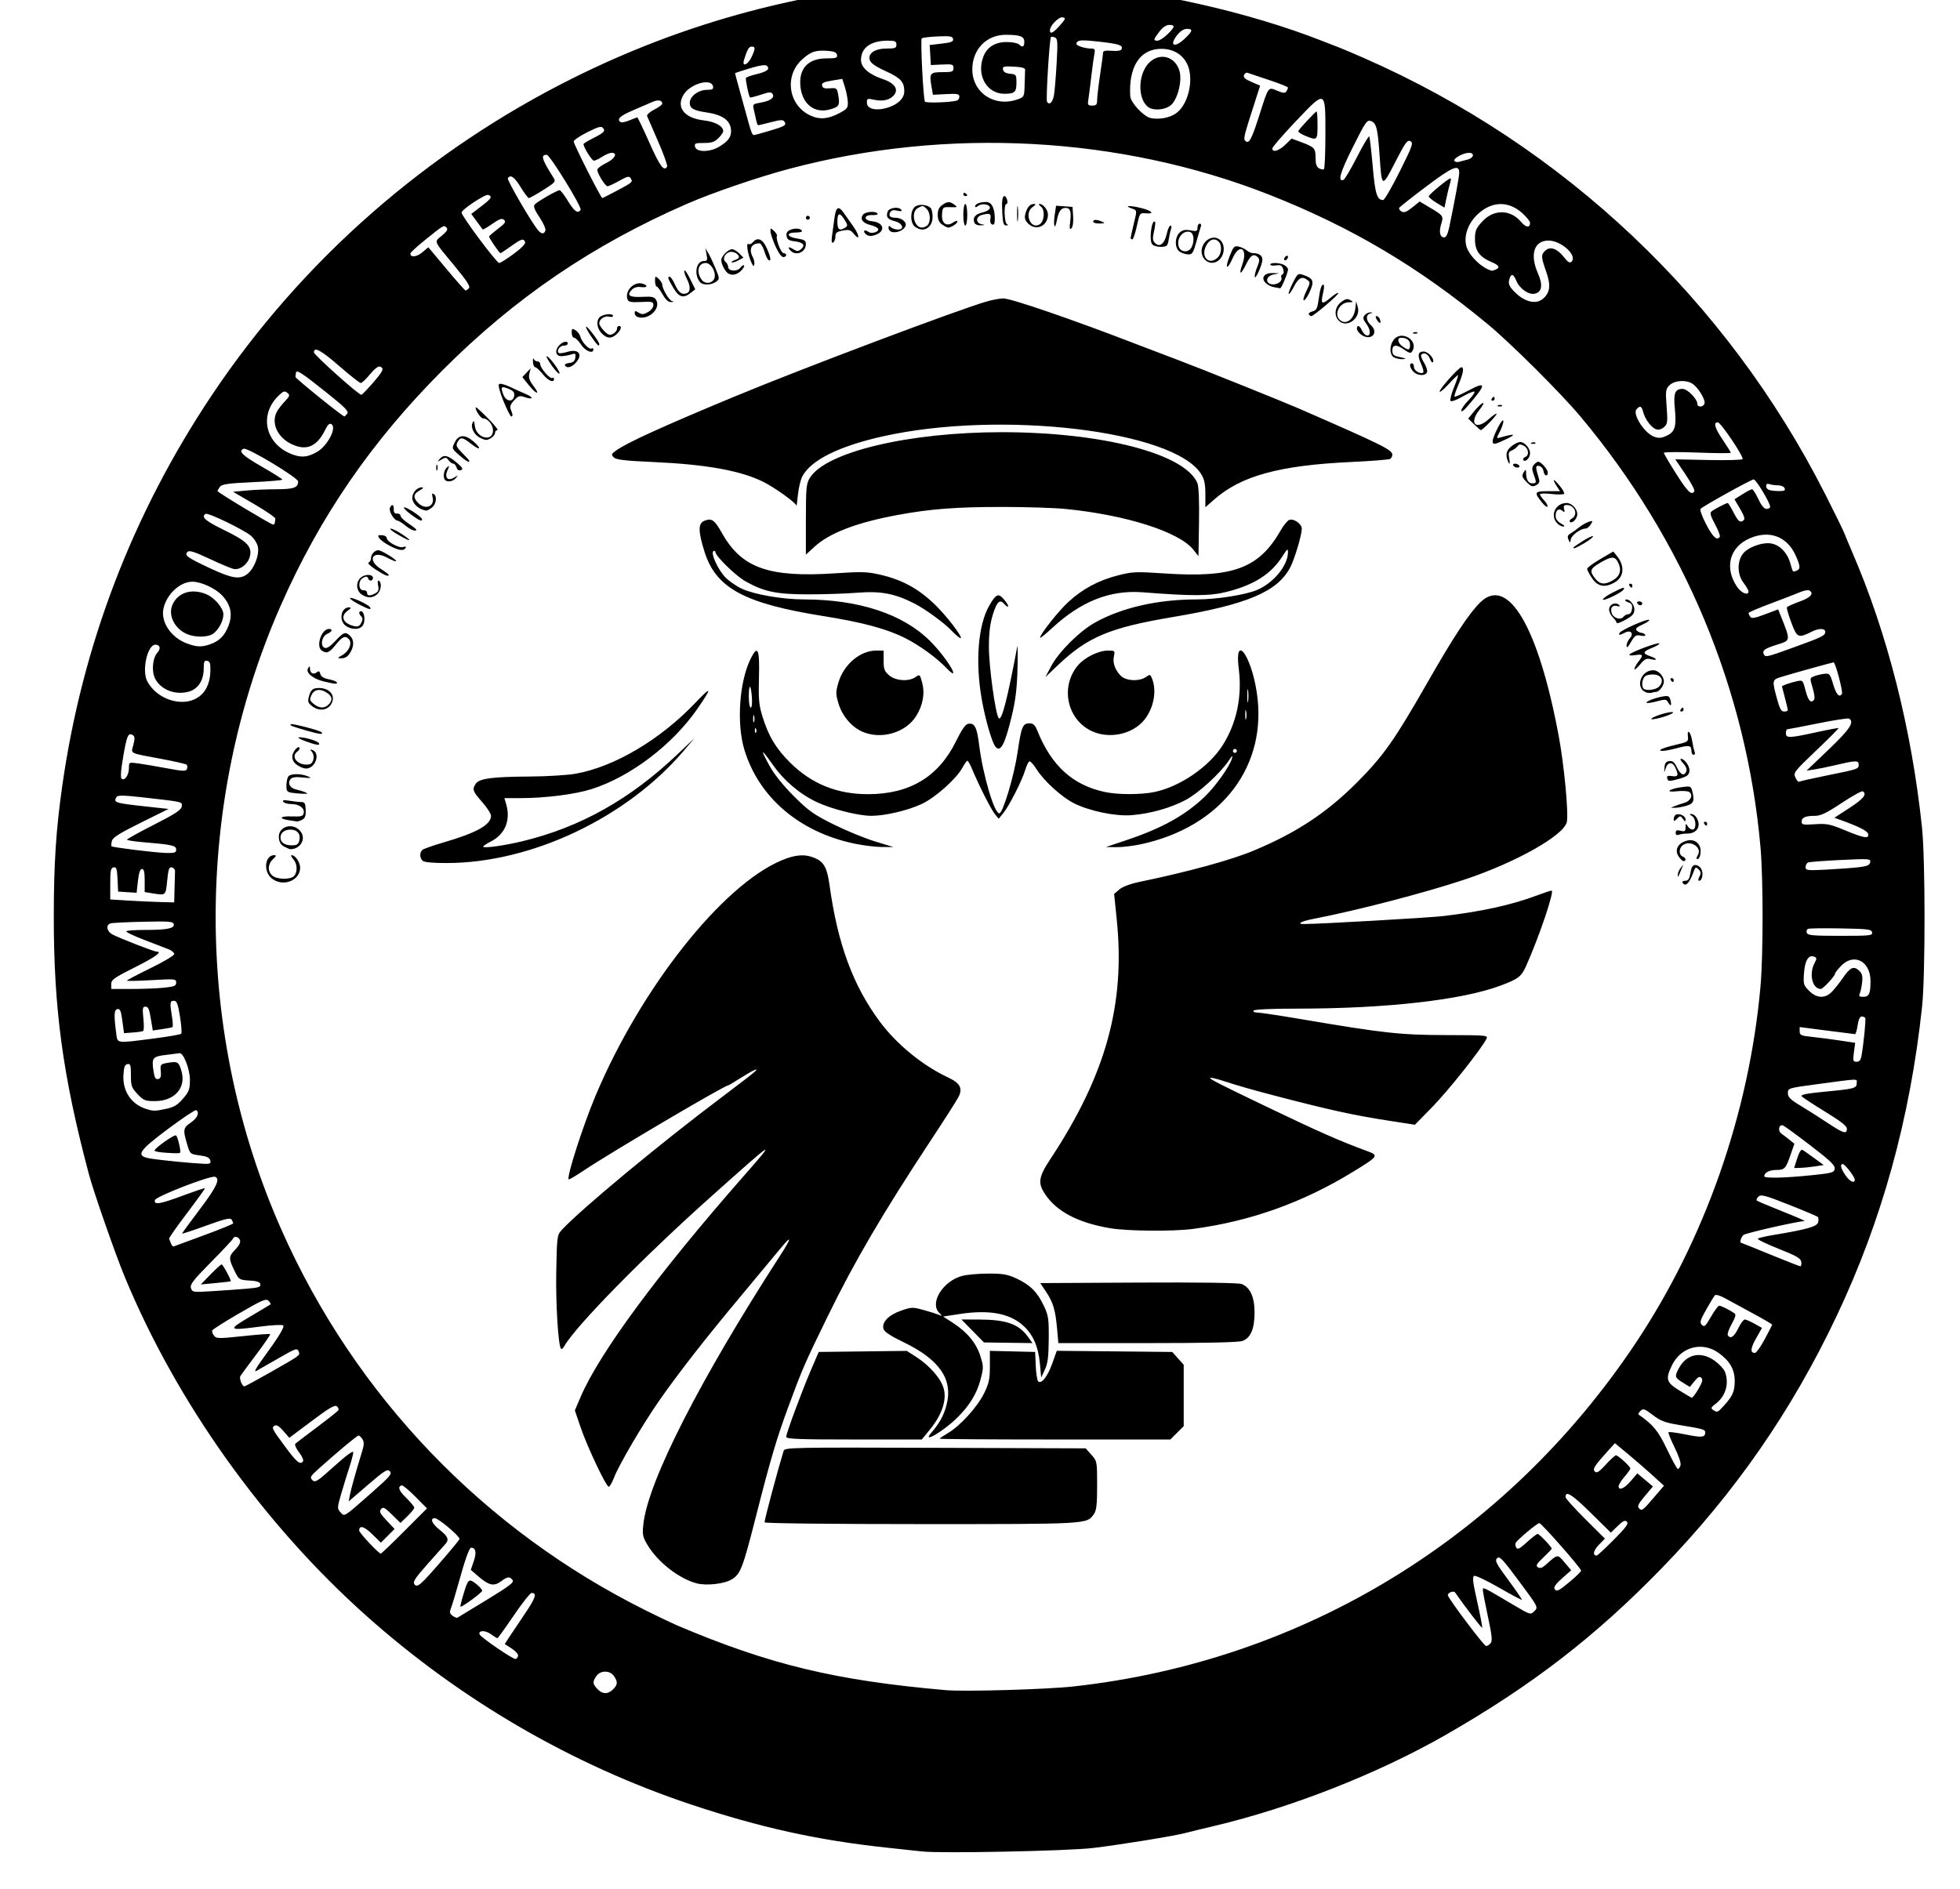 <?xml version="1.0" encoding="UTF-8" standalone="no"?>
<!-- Created with Inkscape (http://www.inkscape.org/) -->

<svg
   version="1.1"
   id="svg184"
   width="996"
   height="960"
   viewBox="0 0 996 960"
   sodipodi:docname="Új bagoly3 vektor.svg"
   inkscape:version="1.2.1 (9c6d41e410, 2022-07-14)"
   xmlns:inkscape="http://www.inkscape.org/namespaces/inkscape"
   xmlns:sodipodi="http://sodipodi.sourceforge.net/DTD/sodipodi-0.dtd"
   xmlns="http://www.w3.org/2000/svg"
   xmlns:svg="http://www.w3.org/2000/svg">
  <defs
     id="defs188" />
  <sodipodi:namedview
     id="namedview186"
     pagecolor="#ffffff"
     bordercolor="#000000"
     borderopacity="0.25"
     inkscape:showpageshadow="2"
     inkscape:pageopacity="0.0"
     inkscape:pagecheckerboard="0"
     inkscape:deskcolor="#d1d1d1"
     showgrid="false"
     inkscape:zoom="0.8375"
     inkscape:cx="498.50746"
     inkscape:cy="480.59701"
     inkscape:window-width="1920"
     inkscape:window-height="991"
     inkscape:window-x="-9"
     inkscape:window-y="-9"
     inkscape:window-maximized="1"
     inkscape:current-layer="g190" />
  <g
     inkscape:groupmode="layer"
     inkscape:label="Image"
     id="g190">
    <path
       style="fill:#000000"
       d="m 468.522,941.057 c -1.925,-0.218 -10.025,-1.093 -18,-1.944 -34.919,-3.727 -64.352,-10.224 -99.5,-21.963 -60.384,-20.169 -116.916,-53.052 -164.977,-95.963 C 133.821,774.558 89.818,712.815 63.454,649.172 c -4.893,-11.812 -15.864,-43.248 -18.322,-52.5 -13.197,-49.675 -17.839,-83.839 -17.799,-131 0.023,-26.789 1.122,-43.771 4.271,-66 C 41.751,328.048 67.283,261.281 107.611,200.91 153.486,132.236 217.438,76.224 292.306,39.142 345.648,12.723 402.063,-3.055 462.522,-8.462 c 18.05,-1.614 62.017,-1.632 80,-0.032 44.627,3.971 92.008,14.678 129,29.152 3.025,1.184 7.075,2.758 9,3.498 1.925,0.741 7.59,3.143 12.59,5.34 101.69,44.674 184.294,122.822 234.445,221.799 4.781,9.436 9.183,18.443 9.783,20.016 0.6,1.573 2.261,5.56 3.691,8.86 18.038,41.622 30.363,90.179 35.665,140.5 1.695,16.085 1.715,75.265 0.032,91 -6.089,56.912 -20.418,108.743 -43.54,157.5 -22.806,48.089 -51.682,89.726 -88.619,127.783 -33.788,34.812 -66.105,59.751 -110.08,84.95 -34.073,19.525 -78.465,36.985 -117.466,46.2 -6.05,1.429 -12.575,3.02 -14.5,3.534 -5.821,1.555 -32.638,5.921 -47,7.653 -12.737,1.536 -77.442,2.849 -87,1.766 z m -157,-82.386 c 2.407,-2.407 2.501,-3.84 0.443,-6.777 -0.997,-1.424 -2.594,-2.223 -4.443,-2.223 -1.849,0 -3.446,0.799 -4.443,2.223 -2.042,2.915 -1.966,3.962 0.482,6.589 2.538,2.725 5.358,2.791 7.961,0.189 z m 234,-1.48 c 116.909,-12.923 219.802,-75.784 285.659,-174.52 35.197,-52.769 57.623,-116.78 63.412,-181 1.44,-15.973 1.455,-54.813 0.028,-71 -7.061,-80.095 -38.819,-156.098 -91.498,-218.975 -10.04,-11.984 -35.284,-37.131 -47.1,-46.92 -35.104,-29.082 -69.422,-49.423 -111,-65.792 -75.73,-29.814 -163.676,-34.558 -244,-13.161 -15.992,4.26 -38.983,12.134 -52,17.809 -47.925,20.895 -87.409,47.782 -124.043,84.469 -36.155,36.207 -62.457,74.471 -82.428,119.917 -44.13,100.423 -43.942,216.894 0.513,317.152 37.368,84.276 102.71,152.473 185.458,193.563 6.325,3.141 13.3,6.474 15.5,7.407 47.046,19.959 80.401,28.004 136.5,32.922 9.655,0.846 51.242,-0.351 65,-1.872 z m -191.5,-52.402 c -9.118,-2.414 -19.981,-10.963 -25.161,-19.803 -2.308,-3.938 -2.512,-5.066 -1.9,-10.476 2.459,-21.736 28.743,-73.292 69.57,-136.464 5.984,-9.259 5.941,-10.651 -0.101,-3.268 -2.974,3.634 -11.933,14.408 -19.908,23.942 -17.834,21.319 -31.661,39.036 -41.599,53.299 -8.501,12.201 -20.458,32.614 -22.995,39.257 -0.923,2.417 -2.091,4.395 -2.596,4.395 -1.323,0 -10.969,-20.401 -14.34,-30.329 l -2.867,-8.444 2.798,-6.584 c 9.467,-22.274 39.286,-62.737 82.638,-112.133 17.467,-19.903 16.917,-19.563 -16.16,9.978 -34.547,30.854 -69.02,66.004 -74.718,76.187 -0.556,0.994 -1.264,1.556 -1.571,1.249 -1.436,-1.436 -2.769,-22.985 -2.442,-39.485 0.354,-17.87 0.419,-18.351 2.857,-21 9.604,-10.435 50.216,-44.11 81.995,-67.989 7.975,-5.992 15.175,-11.558 16,-12.367 1.33,-1.305 1.302,-1.397 -0.247,-0.81 -0.961,0.364 -4.232,2.251 -7.269,4.194 -3.037,1.943 -5.718,3.532 -5.957,3.532 -1.852,0 -59.922,34.239 -73.358,43.252 -4.032,2.705 -7.501,4.748 -7.709,4.54 -1.157,-1.157 7.317,-27.489 13.771,-42.793 23.045,-54.643 64.27,-106.733 94.49,-119.394 6.996,-2.931 11.757,-3.269 16.734,-1.189 4.68,1.955 6.321,4.925 7.527,13.617 4.174,30.088 11.856,51.015 25.499,69.467 8.571,11.592 21.761,22.389 34.861,28.535 6.078,2.852 7.466,5.504 5.186,9.912 -0.917,1.773 -7.204,11.623 -13.971,21.889 -24.563,37.26 -38.801,61.56 -52.452,89.518 -11.809,24.186 -12.944,26.799 -20.171,46.423 -5.82,15.801 -8.977,26.507 -16.297,55.261 -6.716,26.383 -7.834,29.303 -12.262,32.04 -3.757,2.322 -12.877,3.363 -17.874,2.04 z m 34.5,-31.009 c 0,-1.549 6.388,-25.495 9.704,-36.378 0.51,-1.674 4.617,-1.754 77,-1.5 l 76.461,0.268 2.918,3.266 c 2.887,3.232 2.918,3.393 2.918,15.527 0,9.718 -0.338,12.745 -1.631,14.59 -3.639,5.196 -2.283,5.117 -87.837,5.117 -45.837,0 -79.532,-0.377 -79.532,-0.891 z m 11,-43.437 c 0,-1.782 7.855,-22.988 12.658,-34.173 l 3.865,-9 22.371,-0.269 22.371,-0.269 4.791,3.075 c 6.865,4.405 12.614,11.029 13.995,16.124 1.573,5.802 -0.907,13.253 -6.831,20.526 l -4.33,5.315 h -34.445 c -27.958,0 -34.445,-0.25 -34.445,-1.327 z m 78,0.922 c 0,-0.223 1.913,-1.526 4.25,-2.896 6.175,-3.62 14.939,-13.284 18.318,-20.199 2.477,-5.069 2.932,-7.207 2.932,-13.78 v -7.78 l 11.5,0.28 11.5,0.28 0.301,7 c 0.166,3.85 0.717,7.417 1.226,7.926 1.622,1.623 4.768,-2.359 7.172,-9.075 l 2.301,-6.431 29.333,0.29 29.333,0.29 2.917,3.266 2.917,3.266 v 15.584 15.584 l -3.4,3.4 -3.4,3.4 h -58.6 c -32.23,0 -58.6,-0.182 -58.6,-0.405 z m -4.406,-2.845 c 4.294,-4.974 6.482,-8.943 7.872,-14.279 3.412,-13.101 -3.513,-23.132 -22.152,-32.084 -6.139,-2.948 -9.408,-5.111 -9.856,-6.52 -1.068,-3.366 2.483,-7.114 8.847,-9.338 5.346,-1.868 5.936,-1.887 11.416,-0.37 3.178,0.88 6.679,1.966 7.779,2.414 1.906,0.776 1.918,0.731 0.25,-0.952 -4.978,-5.022 1.801,-16.027 11.545,-18.741 2.312,-0.644 8.26,-1.188 13.218,-1.208 7.583,-0.031 9.883,0.365 14.5,2.497 6.909,3.19 10.584,6.85 13.886,13.83 2.356,4.981 2.593,6.586 2.511,17 -0.07,9.012 -0.495,12.366 -1.963,15.5 l -1.873,4 -0.644,-7 c -0.832,-9.04 -3.651,-15.25 -9.006,-19.833 -6.917,-5.921 -17.198,-7.682 -31.799,-5.448 l -8.375,1.282 5,3.24 c 7.234,4.687 11.823,10.228 13.883,16.763 1.694,5.375 1.699,6.004 0.092,12.131 -1.867,7.12 -5.66,13.267 -12.041,19.516 -6.908,6.766 -17.858,13.123 -13.09,7.599 z m 21.176,-51.913 -5.731,-5.837 8.731,0.025 c 14.205,0.04 20.457,2.271 25.259,9.015 l 2.108,2.96 -12.318,-0.163 -12.318,-0.163 z m 42.889,-1.087 c -0.829,-9.468 -2.039,-13.526 -5.623,-18.863 l -2.946,-4.387 49.866,-0.259 c 30.954,-0.161 50.848,0.114 52.455,0.725 4.325,1.644 6.582,6.574 6.586,14.383 0.005,8.464 -1.975,13.099 -6.226,14.582 -2.004,0.698 -18.754,1.07 -48.272,1.07 h -45.204 z m 26.841,-51.16 c -16.103,-2.748 -26.908,-8.372 -32.802,-17.072 -3.957,-5.842 -3.532,-8.853 2.552,-18.068 28.176,-42.674 38.122,-78.567 33.725,-121.7 l -1.33,-13.047 2.646,-2.276 c 1.65,-1.419 5.577,-2.884 10.428,-3.889 24.448,-5.067 46.234,-11.029 57.634,-15.773 21.798,-9.07 37.31,-19.291 52.672,-34.703 13.452,-13.496 19.12,-21.542 35.972,-51.062 13.114,-22.973 21.066,-35.022 26.768,-40.559 14.083,-13.677 29.51,12.693 39.815,68.059 2.791,14.993 5.096,39.723 4.077,43.75 -1.732,6.851 -25.905,20.449 -51.657,29.058 -20.308,6.789 -54.536,15.7 -77.17,20.092 -6.112,1.186 -8.681,2.6 -4.723,2.6 7.722,0 63.752,-3.208 70.893,-4.059 19.724,-2.351 34.722,-5.667 47.678,-10.544 3.502,-1.318 6.771,-2.397 7.264,-2.397 1.618,0 -6.259,23.326 -12.921,38.261 -2.429,5.446 -4.008,6.662 -13.021,10.029 -19.662,7.346 -58.03,11.699 -103.191,11.706 -13.378,0.002 -21.928,0.387 -22.309,1.004 -0.35,0.567 0.487,1 1.933,1 1.403,0 11.667,1.547 22.809,3.437 41.536,7.047 49.678,7.94 72.909,8.004 21.323,0.058 21.636,0.09 20.608,2.059 -2.829,5.425 -19.226,26.056 -27.228,34.259 l -9.032,9.259 -13,-2.018 c -18.457,-2.865 -30.125,-5.425 -58.5,-12.836 -11.244,-2.937 -18.803,-5.105 -25.774,-7.392 -3.451,-1.132 -6.492,-1.84 -6.76,-1.572 -0.507,0.507 4.336,2.984 28.533,14.592 26.977,12.942 36.911,17.326 51.291,22.635 5.958,2.2 5.725,2.542 -7.139,10.438 -25.545,15.682 -52.358,25.259 -81.475,29.102 -10.197,1.346 -33.29,1.139 -42.178,-0.378 z M 855.055,448.724 c -0.371,-0.601 0.195,-1.053 1.321,-1.053 1.52,0 2.126,-0.915 2.647,-4 0.508,-3.006 1.142,-4 2.553,-4 1.032,0 2.368,0.917 2.967,2.038 1.173,2.192 0.463,5.962 -1.123,5.962 -0.572,0 -0.504,-0.866 0.165,-2.117 0.899,-1.679 0.811,-2.438 -0.424,-3.673 -1.409,-1.409 -1.655,-1.279 -2.597,1.367 -2,5.62 -4.119,7.725 -5.509,5.476 z M 137.911,446.33 c -4.226,-3.635 -3.247,-11.658 1.422,-11.658 1.218,0 1.08,0.453 -0.622,2.039 -2.667,2.484 -2.822,6.078 -0.36,8.306 2.324,2.103 9.474,2.2 11.174,0.152 1.792,-2.159 1.536,-6.244 -0.533,-8.53 -0.979,-1.082 -1.33,-1.967 -0.78,-1.967 1.852,0 4.31,3.636 4.31,6.374 0,6.718 -9.112,10.014 -14.611,5.284 z m 714.69,-1.717 c -0.043,-0.857 0.621,-2.432 1.476,-3.5 1.53,-1.91 1.54,-1.909 0.635,0.059 -0.506,1.1 -1.17,2.675 -1.476,3.5 -0.48,1.296 -0.567,1.288 -0.635,-0.059 z m -637.879,-7.141 c -1.559,-1.559 -1.534,-4.288 0.05,-5.554 0.688,-0.55 5.525,-2.241 10.75,-3.758 16.597,-4.82 24,-8.97 24,-13.454 0,-1.082 -2.025,-4.247 -4.5,-7.033 -4.837,-5.446 -5.23,-6.619 -3.166,-9.442 1.87,-2.558 8.522,-3.423 27.166,-3.533 8.8,-0.052 19.388,-0.699 23.53,-1.438 19.748,-3.524 43.087,-17.375 60.902,-36.145 8.285,-8.73 8.55,-7.859 0.953,3.131 -12.678,18.339 -34.143,34.631 -53.816,40.845 -8.508,2.688 -23.506,4.581 -36.283,4.581 h -8.002 l 0.828,2.75 c 2.515,8.349 -0.358,15.549 -7.696,19.293 -2.154,1.099 -3.916,2.276 -3.916,2.615 0,0.974 10.69,-0.499 20,-2.755 29.489,-7.148 54.721,-21.325 78.954,-44.365 l 8.454,-8.038 -5.3,6.246 c -29.02,34.2 -77.574,57.238 -120.659,57.251 -7.265,0.002 -11.461,-0.408 -12.25,-1.197 z m 638.252,-2.233 c -1.969,-3.006 -0.627,-6.17 3.241,-7.64 3.223,-1.225 5.989,-0.39 7.393,2.234 1.196,2.235 0.446,6.839 -1.114,6.839 -0.565,0 -0.453,-0.858 0.262,-2.003 2.479,-3.969 -4.01,-8.087 -7.795,-4.946 -1.882,1.562 -1.846,4.857 0.061,5.588 1.669,0.64 2.05,2.362 0.523,2.362 -0.537,0 -1.694,-1.095 -2.571,-2.433 z m -708.452,-4.855 c -1.732,-0.871 -2.595,-2.231 -2.809,-4.424 -0.603,-6.186 7.772,-8.327 11.331,-2.896 2.458,3.752 -0.655,8.589 -5.522,8.579 -0.275,-5.9e-4 -1.625,-0.567 -3,-1.259 z m 7.593,-3.225 c 0.807,-3.214 -1.064,-5.487 -4.515,-5.487 -3.02,0 -5.078,1.621 -5.078,4 0,2.513 2.112,4 5.681,4 2.67,0 3.398,-0.468 3.912,-2.513 z m 281.789,1.581 c -27.664,-5.891 -48.114,-23.321 -55.549,-47.348 -4.205,-13.588 -2.684,-35.251 3.298,-46.976 3.457,-6.776 4.406,-4.439 4.022,9.904 -0.295,11.025 -0.03,14.009 1.757,19.793 3.13,10.135 6.845,16.318 14.182,23.604 10.768,10.693 23.764,15.954 39.408,15.954 21.197,0 35.84,-8.778 44.738,-26.818 3.097,-6.279 4.857,-8.765 6.36,-8.981 3.199,-0.459 4.335,1.809 5.467,10.914 1.903,15.32 7.89,35.392 10.318,34.596 1.934,-0.634 7.512,-19.458 9.207,-31.072 1.889,-12.937 2.586,-14.64 5.997,-14.64 1.971,0 2.843,0.811 4.029,3.75 7.203,17.848 17.994,27.641 34.312,31.141 6.648,1.426 18.507,1.42 25.274,-0.013 12.92,-2.736 27.516,-12.706 34.436,-23.524 7.229,-11.301 10.132,-24.904 8.336,-39.067 -2.314,-18.254 6.137,-7.386 9.108,11.713 5.838,37.52 -17.719,68.557 -58.778,77.442 -3.959,0.857 -9.584,1.525 -12.5,1.485 l -5.303,-0.072 11,-3.707 c 17.672,-5.955 29.481,-12.557 39.234,-21.933 5.344,-5.137 12.553,-15.239 13.714,-19.216 0.587,-2.013 0.274,-1.818 -1.609,1 -4.253,6.365 -15.301,16.447 -21.826,19.918 -7.711,4.103 -17.989,6.998 -27.513,7.751 -8.192,0.648 -21.5,-2.116 -29.353,-6.095 -6.148,-3.115 -15.163,-11.308 -18.829,-17.111 -1.549,-2.453 -3.224,-4.324 -3.722,-4.159 -0.498,0.165 -1.436,2.076 -2.086,4.248 -1.627,5.438 -8.142,18.311 -11.108,21.948 l -2.447,3 -1.994,-2.5 c -1.984,-2.487 -8.125,-14.64 -11.497,-22.75 -0.972,-2.337 -2.046,-4.25 -2.388,-4.25 -0.341,0 -1.465,1.568 -2.497,3.485 -3.054,5.671 -13.82,15.267 -20.766,18.507 -7.11,3.317 -18.615,6.011 -25.627,6.001 -6.599,-0.01 -20.349,-3.492 -27.765,-7.032 -8.771,-4.186 -16.621,-10.899 -22.448,-19.197 -5.902,-8.405 -6.328,-8.053 -1.299,1.073 2.286,4.148 6.91,9.89 12.25,15.213 7.46,7.436 10.083,9.299 20.128,14.293 6.352,3.158 15.802,7.045 21,8.637 l 9.451,2.894 -6,-0.039 c -3.3,-0.021 -9.653,-0.817 -14.118,-1.767 z m 194.618,-47.068 c 0,-0.55 -0.45,-1 -1,-1 -0.55,0 -1,0.45 -1,1 0,0.55 0.45,1 1,1 0.55,0 1,-0.45 1,-1 z M 384.205,370.484 c -0.319,-0.798 -0.556,-0.561 -0.604,0.604 -0.043,1.054 0.193,1.645 0.525,1.312 0.332,-0.332 0.368,-1.195 0.079,-1.917 z m -0.99,-6.543 c -0.254,-0.973 -0.478,-0.419 -0.498,1.231 -0.02,1.65 0.187,2.446 0.461,1.769 0.274,-0.677 0.291,-2.027 0.037,-3 z m 250.014,-2.507 c -0.239,-1.244 -0.444,-0.462 -0.455,1.738 -0.011,2.2 0.185,3.218 0.435,2.262 0.25,-0.956 0.259,-2.756 0.02,-4 z m -251.135,-6.823 c -0.503,-7.048 -1.572,-7.46 -1.572,-0.606 0,3.117 0.435,5.667 0.967,5.667 0.542,0 0.808,-2.221 0.605,-5.061 z m 252.144,-3.689 c -0.229,-1.512 -0.417,-0.275 -0.417,2.75 0,3.025 0.187,4.263 0.417,2.75 0.229,-1.512 0.229,-3.987 0,-5.5 z m 217.284,72.338 c 0,-1.235 0.601,-1.475 2.5,-0.999 2.133,0.535 2.504,0.281 2.53,-1.731 0.027,-2.084 0.149,-2.154 1.05,-0.608 0.561,0.963 1.672,1.75 2.47,1.75 2.126,0 1.881,-5.65 -0.3,-6.92 -0.963,-0.561 -1.3,-1.026 -0.75,-1.034 1.871,-0.028 3.34,1.469 3.993,4.071 0.828,3.299 -1.581,5.884 -5.483,5.884 -1.566,0 -3.559,0.273 -4.428,0.607 -1.043,0.4 -1.582,0.053 -1.582,-1.019 z m 14.5,-4.588 c -0.34,-0.55 -0.141,-1 0.441,-1 0.583,0 1.059,0.45 1.059,1 0,0.55 -0.199,1 -0.441,1 -0.243,0 -0.719,-0.45 -1.059,-1 z m -719,-1.727 c -5.649,-0.804 -4.909,-2.191 1.057,-1.981 5.094,0.18 5.925,-0.049 6.266,-1.726 0.515,-2.527 -2.368,-4.566 -6.456,-4.566 -1.787,0 -3.571,-0.52 -3.964,-1.156 -0.518,-0.838 0.361,-0.978 3.191,-0.511 2.148,0.355 4.844,0.65 5.992,0.656 1.736,0.009 2.112,0.677 2.242,3.98 0.117,2.997 -0.316,4.222 -1.77,5 -1.059,0.567 -2.293,0.963 -2.742,0.881 -0.449,-0.082 -2.166,-0.342 -3.816,-0.577 z m 703.5,-0.643 c 0,-0.832 0.454,-1.793 1.009,-2.136 1.64,-1.013 4.991,0.507 4.991,2.264 0,1.408 -0.175,1.384 -1.318,-0.178 -1.235,-1.689 -1.424,-1.696 -3,-0.12 -1.427,1.427 -1.682,1.452 -1.682,0.17 z m 0.5,-6.573 c 1.1,-0.444 3.346,-1.21 4.99,-1.703 3.23,-0.967 4.553,-4.057 2.358,-5.503 -0.742,-0.489 -3.598,-0.636 -6.348,-0.328 -6.362,0.713 -3.832,-1.241 2.781,-2.148 4.047,-0.555 4.48,-0.404 5.059,1.759 1.413,5.278 0.842,6.721 -3.089,7.813 -2.062,0.573 -4.65,1.013 -5.75,0.979 l -2,-0.062 z m -702.75,-6.774 c -2.341,-0.355 -2.748,-0.89 -2.735,-3.6 0.008,-1.751 0.418,-3.821 0.911,-4.599 1.031,-1.628 6.492,-1.683 10.135,-0.101 1.985,0.862 1.488,0.959 -2.675,0.521 -3.678,-0.387 -5.438,-0.148 -6.267,0.852 -1.665,2.006 -0.318,4.571 2.741,5.223 1.452,0.309 3.54,0.95 4.64,1.424 1.686,0.726 1.529,0.848 -1,0.779 -1.65,-0.045 -4.237,-0.27 -5.75,-0.499 z m 698.966,-7.262 c -0.338,-1.293 0.168,-1.546 2.429,-1.214 3.142,0.461 3.467,-0.372 1.677,-4.3 -1.437,-3.155 -3.966,-2.902 -4.974,0.497 -0.688,2.318 -0.726,2.282 -0.544,-0.505 0.148,-2.269 0.741,-3.077 2.43,-3.317 1.721,-0.245 2.624,0.502 3.935,3.25 1.824,3.825 3.725,4.589 4.752,1.912 0.388,-1.011 -0.222,-2.568 -1.567,-4 -1.211,-1.29 -1.744,-2.345 -1.183,-2.345 1.691,0 4.329,3.516 4.329,5.77 0,2.532 -1.168,3.372 -6.679,4.801 -3.601,0.934 -4.238,0.858 -4.606,-0.549 z m -695.216,-6.217 c -2.443,-1.385 -3.465,-2.811 -3.485,-4.864 -0.021,-2.132 2.644,-5.615 3.58,-4.679 0.417,0.417 -0.051,1.351 -1.041,2.075 -3.782,2.766 0.701,7.524 6.116,6.492 2.193,-0.418 2.969,-4.352 1.264,-6.406 -0.993,-1.196 -0.932,-1.358 0.325,-0.876 4.219,1.619 1.503,9.456 -3.26,9.408 -0.825,-0.008 -2.4,-0.525 -3.5,-1.149 z m 707.5,-7.746 c 0,-2.878 -1.103,-3.116 -7.08,-1.525 -2.981,0.793 -6.282,1.448 -7.336,1.454 -3.575,0.022 -0.485,-1.482 6.23,-3.031 6.422,-1.482 6.675,-1.654 6.385,-4.341 -0.457,-4.232 1.448,-2.234 2.169,2.275 0.346,2.164 0.903,4.649 1.238,5.522 0.335,0.873 0.111,1.587 -0.498,1.587 -0.609,0 -1.107,-0.873 -1.107,-1.941 z m -353.744,-2.309 c -1.732,-2.188 -5.121,-13.932 -6.854,-23.75 -3.414,-19.344 -1.903,-38.11 3.864,-48 3.424,-5.871 4.59,-6.324 7.471,-2.9 1.381,1.642 2.295,3.202 2.03,3.467 -0.265,0.265 -1.051,-0.204 -1.747,-1.042 -2.397,-2.888 -3.917,-1.597 -5.98,5.081 -1.479,4.788 -2.04,9.365 -2.04,16.637 0,9.941 3.397,34.452 5.007,36.13 1.492,1.555 4.385,-9.635 9.403,-36.372 0.258,-1.375 0.316,3.575 0.129,11 -0.256,10.157 -0.98,16.166 -2.923,24.267 -3.512,14.642 -5.749,18.784 -8.361,15.483 z m -350.756,-2.75 c -2.75,-1.015 -4.1,-1.877 -3,-1.917 2.833,-0.102 9.315,1.808 10.023,2.954 0.859,1.389 -1.319,1.068 -7.023,-1.037 z m 1.5,-5.123 c -8.274,-2.365 -9.403,-2.808 -8.771,-3.44 0.538,-0.538 14.665,3.124 15.58,4.038 1.305,1.305 -0.797,1.12 -6.809,-0.599 z m 281.491,0.258 c -5.444,-2.473 -10.089,-8.041 -11.958,-14.333 -1.398,-4.709 -1.4,-5.75 -0.016,-10.51 2.67,-9.185 11.043,-16.292 19.193,-16.292 h 3.79 v 5.087 c 0,4.333 0.415,5.444 2.806,7.5 3.308,2.845 10.001,3.288 13.426,0.888 2.104,-1.474 2.215,-1.384 3.309,2.679 1.534,5.699 0.468,11.651 -3.093,17.267 -5.375,8.475 -17.983,12.018 -27.457,7.714 z m 117.009,-0.088 c -12.717,-5.76 -16.407,-22.425 -7.388,-33.367 3.409,-4.136 10.542,-7.68 15.456,-7.68 3.42,0 3.561,0.134 2.97,2.826 -0.734,3.344 0.457,6.818 3.405,9.924 2.577,2.716 9.42,3.085 12.837,0.692 2.106,-1.475 2.278,-1.418 3.223,1.065 2.388,6.28 0.648,15.043 -4.14,20.847 -5.922,7.179 -17.542,9.689 -26.363,5.694 z m 286,-7.511 c 4.068,-1.764 10.285,-3.014 9,-1.81 -1.156,1.083 -8.572,3.313 -10.616,3.192 -0.761,-0.045 -0.034,-0.667 1.616,-1.382 z m 13,-3.536 c 0.34,-0.55 0.816,-1 1.059,-1 0.242,0 0.441,0.45 0.441,1 0,0.55 -0.477,1 -1.059,1 -0.582,0 -0.781,-0.45 -0.441,-1 z M 158.448,358.813 c -2.011,-1.628 -2.176,-2.28 -1.327,-5.25 0.691,-2.419 1.633,-3.486 3.287,-3.724 6.603,-0.948 10.823,3.576 7.734,8.292 -2.025,3.091 -6.343,3.395 -9.693,0.682 z m 8.503,-0.712 c 2.173,-2.173 1.966,-4.039 -0.651,-5.872 -3.417,-2.394 -6.633,-1.968 -8.013,1.061 -1.053,2.31 -0.92,2.838 1.132,4.5 2.834,2.295 5.441,2.402 7.532,0.311 z m 680.745,-1.083 c -0.915,-1.635 -1.452,-1.686 -5.726,-0.543 -2.594,0.694 -4.943,1.035 -5.221,0.757 -0.644,-0.644 4.337,-2.579 8.379,-3.255 2.621,-0.439 3.2,-0.159 3.71,1.794 0.769,2.939 0.17,3.592 -1.142,1.247 z m -11.174,-5.075 c -5.746,-2.186 -2.87,-11.271 3.567,-11.271 2.636,0 5.433,2.964 5.433,5.757 0,2.099 -2.392,5.243 -3.99,5.243 -0.466,0 -1.446,0.189 -2.179,0.421 -0.733,0.231 -2.007,0.164 -2.832,-0.15 z m 6.482,-2.895 c 2.704,-2.704 1.547,-5.825 -2.297,-6.194 -1.823,-0.175 -3.961,0.218 -4.75,0.872 -1.477,1.226 -1.95,5.097 -0.768,6.279 1.266,1.266 6.196,0.662 7.815,-0.958 z m -678.482,-2.689 c -5.529,-1.319 -9.353,-4.523 -7.981,-6.686 0.818,-1.29 0.953,-1.264 0.966,0.191 0.021,2.271 1.794,3.238 3.437,1.874 1.024,-0.85 1.453,-0.653 1.845,0.848 0.339,1.297 1.731,2.184 4.133,2.634 1.992,0.374 3.869,1.078 4.17,1.566 0.661,1.07 -0.654,0.984 -6.57,-0.427 z m 684.5,-0.686 c -0.34,-0.55 -0.141,-1 0.441,-1 0.583,0 1.059,0.45 1.059,1 0,0.55 -0.199,1 -0.441,1 -0.243,0 -0.719,-0.45 -1.059,-1 z m -314.909,-6.981 c 3.928,-7.402 14.476,-17.898 22.415,-22.306 13.632,-7.569 31.794,-11.7 51.493,-11.713 10.425,-0.007 25.208,-2.352 31.051,-4.926 8.305,-3.659 15.367,-12.366 15.427,-19.019 0.019,-2.105 -0.374,-1.822 -2.822,2.038 -5.718,9.016 -14.367,14.54 -28.274,18.056 -8.557,2.164 -17.285,2.211 -42.741,0.231 -16.531,-1.286 -31.324,4.562 -46.064,18.209 -3.342,3.094 -6.077,5.297 -6.077,4.896 0,-1.773 9.376,-13.628 14.435,-18.252 7.272,-6.647 15.205,-10.897 25.065,-13.429 7.443,-1.911 9.114,-1.981 24,-0.994 34.615,2.294 47.767,-2.614 58.802,-21.943 1.455,-2.548 3.395,-4.921 4.312,-5.273 2.269,-0.871 6.386,1.993 6.386,4.441 0,3.166 -3.579,15.222 -5.797,19.528 -6.428,12.477 -21.804,19.015 -59.703,25.384 -32.014,5.38 -43.317,10.11 -58.379,24.431 l -6.438,6.121 z m -53.164,0.866 c -4.879,-5.157 -13.809,-11.63 -21.062,-15.268 -9.314,-4.671 -21.69,-8 -41.365,-11.128 -40.198,-6.391 -54.66,-14.193 -60.486,-32.633 -3.321,-10.514 -3.327,-14.597 -0.023,-15.853 3.715,-1.412 5.098,-0.427 8.901,6.341 9.961,17.727 23.77,22.621 57.515,20.385 13.548,-0.898 16.323,-0.809 23,0.739 11.691,2.709 20.371,7.661 29.093,16.597 7.163,7.338 14.963,18.508 10.43,14.935 -1.047,-0.825 -2.584,-2.238 -3.417,-3.14 -3.442,-3.73 -13.506,-11.079 -18.899,-13.802 -10.085,-5.091 -17.118,-6.407 -29.114,-5.449 -5.775,0.461 -17.025,0.83 -25,0.818 -16.054,-0.022 -22.277,-1.326 -31.723,-6.646 -4.985,-2.808 -15.277,-12.86 -15.277,-14.921 0,-0.538 -0.436,-0.709 -0.968,-0.38 -1.561,0.965 2.27,9.378 6.047,13.281 1.882,1.944 5.671,4.566 8.421,5.826 6.443,2.952 20.693,5.403 31.5,5.417 27.863,0.037 50.171,7.359 63.969,20.995 5.955,5.885 12.827,15.537 11.796,16.568 -0.226,0.226 -1.728,-0.981 -3.338,-2.683 z m 349.6,0.5 c -0.015,-0.613 0.873,-2.259 1.973,-3.658 2.774,-3.527 2.53,-4.075 -1.522,-3.417 -1.937,0.314 -3.284,0.186 -2.994,-0.284 0.753,-1.219 14.515,-6.36 15.198,-5.677 0.312,0.312 -1.289,1.31 -3.557,2.218 -4.907,1.963 -5.148,2.881 -1.125,4.283 3.71,1.293 3.968,2.431 0.344,1.521 -2.208,-0.554 -3.13,-0.094 -5.473,2.731 -1.55,1.869 -2.83,2.896 -2.845,2.282 z m -656.731,-6.981 c 3.39,-1.838 5.268,-6.02 3.603,-8.026 -1.842,-2.219 -3.361,-1.632 -6.779,2.622 -3.29,4.094 -4.553,4.645 -7.037,3.073 -3.246,-2.055 -0.337,-11.073 3.572,-11.073 2.095,0 1.583,1.421 -0.905,2.513 -2.783,1.221 -3.675,6.195 -1.276,7.115 1.078,0.414 2.86,-0.74 5.413,-3.506 4.187,-4.535 5.211,-4.882 7.542,-2.551 1.858,1.858 2.014,4.719 0.422,7.744 -1.44,2.736 -2.803,3.66 -5.35,3.629 -1.662,-0.021 -1.527,-0.281 0.796,-1.541 z m 652.727,-4.825 c -0.013,-1.057 0.731,-2.755 1.653,-3.774 2.237,-2.472 0.487,-4.498 -2.503,-2.898 -2.556,1.368 -3.476,1.392 -2.659,0.069 0.898,-1.453 13.64,-7.102 14.921,-6.615 0.585,0.223 -0.836,1.28 -3.158,2.349 -3.229,1.487 -3.947,2.22 -3.05,3.117 0.645,0.645 1.731,1.173 2.413,1.173 0.683,0 1.515,0.443 1.85,0.985 0.372,0.603 -0.481,0.767 -2.2,0.423 -2.451,-0.49 -3.092,-0.074 -5.027,3.265 -1.547,2.67 -2.224,3.246 -2.24,1.906 z M 175.745,318.115 c -3.752,-2.628 -2.482,-9.533 1.727,-9.391 1.126,0.038 0.935,0.482 -0.7,1.622 -3.966,2.767 -2.592,6.449 2.923,7.833 2.114,0.53 2.904,0.216 3.837,-1.527 0.85,-1.588 0.872,-2.498 0.082,-3.288 -1.358,-1.358 -1.413,-2.693 -0.112,-2.693 1.575,0 2.29,4.624 1.069,6.907 -1.352,2.526 -5.616,2.786 -8.827,0.536 z m 645.778,-1.514 c 0,-0.511 -0.928,-1.857 -2.062,-2.991 -1.145,-1.145 -1.923,-3.03 -1.75,-4.24 0.34,-2.381 3.409,-3.501 5.062,-1.848 0.717,0.717 0.41,0.874 -0.993,0.507 -2.424,-0.634 -3.62,0.922 -2.77,3.601 0.803,2.53 4.516,3.728 5.937,1.915 0.592,-0.755 1.751,-1.373 2.576,-1.373 0.881,0 1.627,-1.1 1.808,-2.664 0.231,-1.995 -0.228,-2.834 -1.825,-3.341 -1.173,-0.372 -1.913,-0.898 -1.644,-1.167 1.338,-1.338 4.661,1.956 4.661,4.622 0,2.373 -0.791,3.321 -4.5,5.394 -2.475,1.383 -4.5,2.097 -4.5,1.585 z m -639.348,-9.545 c -2.666,-1.387 -4.596,-2.774 -4.288,-3.082 0.693,-0.693 9.242,3.25 10.117,4.665 0.978,1.583 -0.529,1.173 -5.828,-1.584 z m 649.848,-0.385 c -0.34,-0.55 0.083,-1 0.941,-1 0.858,0 1.559,0.45 1.559,1 0,0.55 -0.423,1 -0.941,1 -0.518,0 -1.219,-0.45 -1.559,-1 z m -17.5,-1.966 c 0,-0.55 2.235,-2.133 4.967,-3.517 5.44,-2.757 6.473,-3.037 5.521,-1.498 -0.983,1.591 -10.488,6.136 -10.488,5.015 z M 183.745,302.115 c -3.063,-2.146 -2.991,-6.894 0.137,-8.943 2.277,-1.492 5.641,-1.166 5.641,0.548 0,1.617 -1.798,1.921 -2.38,0.403 -0.47,-1.226 -1.011,-1.312 -2.665,-0.427 -2.648,1.417 -2.409,6.552 0.295,6.337 0.963,-0.076 1.75,0.486 1.75,1.25 0,1.671 1.417,1.772 4.172,0.297 1.601,-0.857 1.913,-1.729 1.449,-4.05 -0.365,-1.825 -0.214,-2.724 0.393,-2.349 1.618,1 1.117,5.061 -0.844,6.836 -2.292,2.074 -5.078,2.109 -7.949,0.098 z m 644.278,-4.443 c -0.34,-0.55 -0.141,-1 0.441,-1 0.583,0 1.059,0.45 1.059,1 0,0.55 -0.199,1 -0.441,1 -0.243,0 -0.719,-0.45 -1.059,-1 z m -18.964,-3.732 c -1.395,-2.053 -2.536,-4.209 -2.536,-4.792 0,-0.583 2.99,-2.809 6.645,-4.947 l 6.645,-3.887 1.867,2.306 c 4.045,4.995 3.617,10.574 -1.021,13.313 -4.98,2.942 -8.68,2.306 -11.601,-1.992 z m 10.601,0.992 c 3.589,-2.12 4.5,-5.179 2.66,-8.936 -1.667,-3.404 -3.309,-3.386 -9.259,0.101 -5.087,2.981 -5.449,4.147 -2.466,7.94 2.414,3.069 4.958,3.321 9.064,0.895 z M 190.968,289.518 c -2.72,-1.734 -4.383,-3.347 -3.696,-3.583 0.688,-0.236 1.25,-1.202 1.25,-2.147 0,-2.042 1.875,-4.117 3.72,-4.117 1.6,0 9.647,4.967 9.036,5.577 -0.238,0.238 -2.225,-0.548 -4.415,-1.748 -7.506,-4.111 -10.578,1.102 -3.341,5.671 2.2,1.389 4,2.744 4,3.013 0,1.085 -1.852,0.332 -6.554,-2.666 z m 415.423,-10.142 c -7.203,-9.033 -34.019,-17.596 -64.725,-20.669 -5.696,-0.57 -20.161,-1.036 -32.144,-1.036 -23.765,0 -36.607,0.985 -53.5,4.103 -20.674,3.816 -34.556,9.142 -42.207,16.195 l -4.293,3.957 0.004,-17.877 c 0.003,-15.992 0.21,-18.216 1.964,-21.092 8.056,-13.212 50.271,-23.285 97.587,-23.285 51.084,0 93.223,10.979 99.403,25.898 0.685,1.653 0.989,9.057 0.817,19.871 l -0.275,17.236 z m -408.493,-2.036 c -2.268,-1.193 -4.604,-2.908 -5.19,-3.81 -0.891,-1.372 -0.666,-1.617 1.373,-1.5 1.342,0.077 2.44,0.71 2.44,1.405 0.001,1.89 6.198,5.307 8.373,4.617 1.227,-0.39 1.641,-0.212 1.194,0.511 -0.996,1.612 -3.516,1.236 -8.19,-1.223 z m 601.624,0.98 c 0,-0.193 2.25,-1.749 5,-3.459 2.75,-1.709 5,-2.72 5,-2.244 0,0.475 -1.993,2.031 -4.428,3.459 -4.226,2.477 -5.572,3.019 -5.572,2.244 z m -2.502,-4.086 c -0.629,-1.425 -0.376,-2.217 0.958,-3 0.997,-0.585 2.99,-2.015 4.428,-3.177 1.439,-1.162 3.657,-2.439 4.929,-2.837 2.142,-0.671 2.217,-0.57 1.01,1.363 -0.717,1.148 -1.913,2.087 -2.659,2.087 -2.484,0 -7.069,3.351 -7.443,5.439 -0.358,2 -0.394,2.003 -1.223,0.125 z m -594.998,-2.606 c -2.75,-1.618 -4.325,-2.943 -3.5,-2.945 0.825,-0.002 3.525,1.342 6,2.988 5.767,3.834 4.039,3.804 -2.5,-0.042 z m 4,-4.489 c -1.65,-1.352 -3.45,-2.475 -4,-2.495 -1.686,-0.061 -4.527,-4.741 -3.888,-6.405 0.887,-2.312 2.059,-1.907 1.967,0.681 -0.055,1.555 0.461,2.207 1.671,2.111 0.963,-0.076 1.75,0.426 1.75,1.117 0,0.691 1.8,2.447 4,3.903 2.2,1.456 4,2.866 4,3.133 0,1.222 -2.771,0.191 -5.5,-2.045 z m 585.155,-1.298 c -3.628,-4.009 -0.652,-10.171 4.912,-10.171 2.617,0 5.433,2.958 5.433,5.706 0,2.274 -2.643,4.984 -3.766,3.861 -0.395,-0.395 0.066,-1.156 1.024,-1.692 3.331,-1.864 1.454,-6.875 -2.575,-6.875 -1.442,0 -1.783,0.509 -1.379,2.057 0.434,1.659 0.271,1.836 -0.84,0.914 -1.867,-1.55 -3.465,-0.371 -3.465,2.556 0,1.6 0.924,2.91 2.75,3.901 1.688,0.916 2.134,1.507 1.155,1.532 -0.877,0.022 -2.34,-0.783 -3.25,-1.789 z m -582.472,-4.438 c -2.375,-1.753 -3.877,-3.335 -3.339,-3.514 1.113,-0.371 9.06,4.886 9.118,6.031 0.069,1.356 -1.402,0.715 -5.779,-2.517 z m 5.817,-2.442 c -2.819,-1.037 -5,-3.599 -5,-5.874 0,-2.691 2.459,-5.433 4.821,-5.376 1.124,0.027 0.77,0.533 -1.071,1.532 -3.259,1.768 -3.484,3.694 -0.75,6.428 3.702,3.702 8.531,1.745 7.301,-2.958 -0.429,-1.641 -0.265,-2.138 0.542,-1.639 1.936,1.197 1.303,5.382 -1.065,7.041 -2.38,1.667 -2.493,1.687 -4.777,0.847 z m 569.257,-3.344 c -4.398,-5.385 -4.138,-5.947 2.751,-5.947 h 6.222 l -1.615,-2.465 c -2.599,-3.966 -1.86,-4.252 1.283,-0.497 1.594,1.904 2.681,3.818 2.416,4.252 -0.265,0.435 -3.144,0.489 -6.398,0.121 -3.254,-0.368 -5.916,-0.303 -5.916,0.145 0,0.448 0.948,1.824 2.107,3.058 1.159,1.234 1.946,2.656 1.75,3.161 -0.196,0.505 -1.366,-0.318 -2.6,-1.828 z m -379.1,1.354 c -0.183,-1.393 -10.815,-9.04 -16.657,-11.98 -11.423,-5.749 -29.009,-8.944 -55.792,-10.139 -14.784,-0.659 -19.121,-1.167 -20.335,-2.381 -1.391,-1.391 -1.262,-1.743 1.307,-3.573 5.549,-3.951 23.912,-12.311 59.821,-27.235 34.983,-14.539 115.875,-45.016 129,-48.604 2.75,-0.752 6.262,-1.372 7.804,-1.378 4.006,-0.017 35.329,10.756 68.196,23.456 6.6,2.55 16.05,6.149 21,7.997 9.826,3.669 53.063,21.033 61,24.498 42.833,18.696 47.5,21.008 47.5,23.535 0,0.761 -0.508,1.699 -1.13,2.083 -0.621,0.384 -9.509,1.089 -19.75,1.568 -36.499,1.704 -55.952,7.03 -69.62,19.061 l -4.5,3.961 v -6.717 c 0,-5.068 -0.513,-7.547 -2.09,-10.099 -13.717,-22.194 -101.966,-32.664 -161.91,-19.21 -22.179,4.978 -36.322,11.995 -40.761,20.225 -0.929,1.722 -1.967,6.056 -2.307,9.631 -0.34,3.575 -0.689,5.96 -0.775,5.301 z m 371.336,-11.716 c -2.749,-2.749 -2.918,-3.38 -1.493,-5.584 0.79,-1.222 0.972,-1.098 0.985,0.668 0.025,3.5 1.097,5.332 3.122,5.332 2.222,0 2.27,-0.314 0.716,-4.613 -0.931,-2.574 -0.905,-3.583 0.122,-4.821 0.715,-0.861 1.694,-1.566 2.177,-1.566 1.436,0 4.878,3.881 4.878,5.5 0,2.366 -1.826,1.747 -2.18,-0.74 -0.177,-1.24 -1.161,-2.4 -2.205,-2.599 -1.945,-0.371 -1.959,0.546 -0.101,6.504 0.5,1.604 0.131,2.456 -1.426,3.289 -1.763,0.943 -2.502,0.723 -4.594,-1.369 z m -549.827,-1.251 c -1.223,-1.223 -0.686,-5.072 0.889,-6.379 1.385,-1.149 1.421,-0.995 0.327,1.405 -1.696,3.723 0.141,5.73 3.393,3.705 2.034,-1.267 2.107,-1.243 0.853,0.275 -1.394,1.687 -4.248,2.206 -5.461,0.994 z m -4.509,-6.333 c 0,-1.375 0.227,-1.938 0.504,-1.25 0.277,0.688 0.277,1.812 0,2.5 -0.277,0.688 -0.504,0.125 -0.504,-1.25 z m 10.326,-0.051 c -0.34,-1.072 -1.101,-1.949 -1.691,-1.949 -0.59,0 -1.657,-0.787 -2.372,-1.75 -1.15,-1.549 -1.564,-1.588 -3.61,-0.339 -2.118,1.293 -2.197,1.272 -0.938,-0.25 2.022,-2.446 4.163,-2.024 8.545,1.683 3.131,2.649 3.593,3.438 2.301,3.934 -1.068,0.41 -1.826,-0.041 -2.235,-1.329 z m 537.016,-0.949 c -0.34,-0.55 0.057,-1 0.882,-1 0.825,0 1.778,0.45 2.118,1 0.34,0.55 -0.057,1 -0.882,1 -0.825,0 -1.778,-0.45 -2.118,-1 z m -2.893,-2.582 c -1.184,-3.086 -0.574,-5.299 2.028,-7.346 1.449,-1.14 3.405,-2.073 4.345,-2.073 2.26,0 5.02,3.138 5.02,5.706 0,2.351 -2.511,4.893 -3.405,3.447 -0.321,-0.519 0.089,-1.202 0.911,-1.517 2.225,-0.854 1.806,-4.399 -0.677,-5.728 -1.728,-0.925 -2.391,-0.869 -3.25,0.277 -0.594,0.791 -1.921,1.755 -2.951,2.142 -1.465,0.55 -1.742,1.353 -1.275,3.688 0.643,3.214 0.24,3.972 -0.746,1.403 z m -532.854,-2.813 c -3.726,-3.293 -3.738,-3.329 -2.177,-6.458 1.968,-3.945 5.099,-4.132 9.347,-0.558 4.499,3.785 3.766,5.125 -0.817,1.495 -4.58,-3.628 -5.66,-3.785 -7.129,-1.042 -0.93,1.739 -0.564,2.571 2.465,5.6 1.957,1.957 3.558,3.738 3.558,3.958 0,1.066 -1.842,0.015 -5.247,-2.995 z m 525.247,-7.079 c 0,-1.984 4.199,-10.527 5.175,-10.527 0.799,0 -0.326,3.546 -2.289,7.214 -1.01,1.888 -0.895,2.017 1.251,1.409 7.021,-1.991 8.159,-1.692 3.014,0.793 -6.175,2.983 -7.151,3.135 -7.151,1.111 z m 19.812,0.79 c 0.722,-0.289 1.584,-0.253 1.917,0.079 0.332,0.332 -0.258,0.569 -1.312,0.525 -1.165,-0.048 -1.402,-0.285 -0.604,-0.604 z m -534.448,-2.486 c -2.905,-1.407 -4.841,-5.238 -3.796,-7.513 0.677,-1.476 0.902,-1.203 1.198,1.452 0.702,6.313 9.234,8.455 9.234,2.318 0,-2.905 -2.647,-6.082 -5.079,-6.095 -1.255,-0.007 -4.367,-4.88 -3.604,-5.643 0.163,-0.163 2.957,2.392 6.208,5.677 3.251,3.286 5.363,5.974 4.693,5.974 -0.67,0 -1.219,0.659 -1.219,1.465 0,1.404 -2.979,3.609 -4.684,3.467 -0.449,-0.037 -1.777,-0.533 -2.951,-1.102 z m 505.177,-6.846 -2.959,-2.901 3.018,-3.728 c 1.66,-2.051 3.645,-3.938 4.413,-4.193 0.767,-0.256 -0.049,1.359 -1.815,3.588 -5.447,6.878 -1.675,10.482 4.825,4.61 2.188,-1.976 3.978,-3.183 3.978,-2.68 0,0.941 -7.225,8.364 -8.042,8.262 -0.252,-0.031 -1.789,-1.363 -3.417,-2.958 z m -493.212,-11.735 c -1.787,-4.367 -2.796,-8.138 -2.311,-8.639 0.497,-0.514 2.888,0.071 5.671,1.389 2.646,1.253 6.322,2.917 8.169,3.697 4.048,1.711 3.464,2.959 -0.704,1.506 -2.595,-0.905 -3.246,-0.709 -5.438,1.634 -1.849,1.977 -2.279,3.177 -1.673,4.662 1.07,2.621 1.122,3.5 0.207,3.5 -0.412,-1e-5 -2.177,-3.488 -3.921,-7.75 z m 5.472,-2.858 c 0.221,-1.551 -0.513,-2.445 -2.782,-3.385 -3.869,-1.603 -4.286,-1.175 -2.768,2.847 1.413,3.743 5.042,4.094 5.55,0.538 z m 481.226,7.65 c -0.015,-0.802 1.631,-3.156 3.658,-5.232 2.027,-2.076 3.403,-4.055 3.059,-4.399 -0.344,-0.344 -3.093,0.786 -6.108,2.511 -3.164,1.81 -5.738,2.722 -6.088,2.157 -0.333,-0.539 0.501,-3.702 1.853,-7.029 1.352,-3.327 2.225,-6.05 1.941,-6.05 -0.285,0 -2.485,2.138 -4.89,4.75 -2.405,2.612 -4.391,4.224 -4.412,3.581 -0.047,-1.392 9.764,-12.331 11.061,-12.331 1.5,0 0.946,3.207 -1.554,9 -1.306,3.025 -2.178,5.697 -1.939,5.937 0.239,0.24 3.319,-1.104 6.844,-2.987 9.629,-5.145 9.55,-3.505 -0.386,8.05 -1.739,2.023 -3.021,2.885 -3.037,2.042 z m 18.786,-2.725 c 0.722,-0.289 1.584,-0.253 1.917,0.079 0.332,0.332 -0.258,0.569 -1.312,0.525 -1.165,-0.048 -1.402,-0.285 -0.604,-0.604 z m -3.312,-3.317 c 0.34,-0.55 0.816,-1 1.059,-1 0.242,0 0.441,0.45 0.441,1 0,0.55 -0.477,1 -1.059,1 -0.582,0 -0.781,-0.45 -0.441,-1 z m -489.376,-6.995 -3.211,-3.995 2.116,-2.255 2.116,-2.255 -0.667,2.693 c -0.508,2.052 -0.021,3.54 2.046,6.25 3.739,4.902 1.573,4.506 -2.401,-0.439 z m 7.169,-5.505 c -1.536,-1.925 -3.257,-3.5 -3.825,-3.5 -0.568,-2e-5 -1.097,-1.238 -1.176,-2.75 -0.079,-1.512 0.085,-2.188 0.365,-1.5 0.28,0.688 1.147,1.25 1.926,1.25 0.779,0 1.417,0.64 1.417,1.423 0,1.972 4.977,7.709 6.091,7.02 0.5,-0.309 0.909,-0.085 0.909,0.497 0,2.214 -3.025,0.92 -5.707,-2.441 z m 4.826,-3.984 c -1.832,-2.551 -3.133,-4.835 -2.892,-5.076 0.71,-0.71 6.952,7.525 6.57,8.669 -0.192,0.575 -1.847,-1.042 -3.679,-3.593 z m 437.536,2.656 c -1.848,-2.042 -2.182,-4.171 -0.655,-4.171 0.55,0 1,0.87 1,1.933 0,1.868 3.538,3.863 4.732,2.669 0.32,-0.32 -0.215,-2.347 -1.188,-4.504 -1.902,-4.219 -1.483,-6.097 1.36,-6.097 2.252,0 5.459,3.456 4.818,5.192 -0.292,0.79 -0.917,0.219 -1.578,-1.442 -1.036,-2.603 -3.024,-3.537 -4.464,-2.097 -0.359,0.359 0.284,2.171 1.431,4.025 1.146,1.855 1.829,4.036 1.518,4.847 -0.789,2.056 -4.985,1.843 -6.974,-0.354 z m -431.113,-3.103 c -0.317,-0.513 0.669,-1.075 2.191,-1.25 2.041,-0.235 2.856,-0.945 3.105,-2.708 0.297,-2.098 0.052,-2.299 -2,-1.645 -1.286,0.409 -3.45,0.81 -4.81,0.89 -3.115,0.183 -3.9,-2.733 -1.46,-5.429 1.855,-2.05 4.433,-2.588 4.433,-0.926 0,0.55 -0.914,1 -2.031,1 -2.022,0 -3.782,2.52 -2.591,3.711 0.343,0.343 2.285,0.115 4.314,-0.508 5.886,-1.806 8.266,1.32 4.27,5.609 -2.14,2.297 -4.446,2.831 -5.419,1.257 z m 421.208,-4.148 c -2.177,-1.268 -2.276,-5.723 -0.193,-8.697 3.823,-5.458 13.088,0.053 9.531,5.669 -0.726,1.147 -1.41,1.015 -3.889,-0.75 -4.058,-2.89 -6.199,-2.773 -6.199,0.339 0,1.893 0.652,2.625 2.75,3.087 4.407,0.972 4.915,1.27 2.25,1.322 -1.375,0.027 -3.288,-0.41 -4.25,-0.971 z m 8.25,-6.313 c 0,-2.315 -1.642,-3.607 -4.582,-3.607 -2.174,0 -1.685,2.7 0.804,4.443 3.036,2.127 3.777,1.962 3.777,-0.836 z m -421.241,-0.095 c -1.243,-1.918 -2.822,-3.493 -3.509,-3.5 -0.688,-0.007 -1.25,-1.141 -1.25,-2.521 0,-2.234 0.213,-2.376 1.943,-1.295 1.069,0.667 2.176,2.143 2.461,3.278 0.684,2.724 4.462,6.725 5.655,5.988 0.517,-0.32 0.94,-0.105 0.94,0.478 0,2.458 -4.112,0.858 -6.241,-2.429 z m 5.192,-4.083 c -1.729,-2.514 -2.93,-4.784 -2.669,-5.046 0.537,-0.537 6.717,7.571 6.717,8.813 0,1.611 -0.968,0.71 -4.048,-3.767 z m 5.223,-1.744 c -2.725,-2.901 -2.846,-7.256 -0.24,-8.65 2.386,-1.277 6.066,-1.355 6.066,-0.129 0,0.499 -0.902,0.67 -2.005,0.382 -2.273,-0.594 -4.995,1.248 -4.995,3.38 0,0.783 1.122,2.545 2.493,3.916 2.043,2.043 2.855,2.3 4.5,1.419 1.104,-0.591 2.007,-1.733 2.007,-2.539 0,-0.806 0.45,-1.465 1,-1.465 1.615,0 1.153,1.847 -1,4 -2.63,2.63 -5.155,2.528 -7.826,-0.314 z m 386.076,0.787 c -1.238,-0.873 -2.25,-2.236 -2.25,-3.03 0,-2.154 1.39,-1.743 2.513,0.742 0.543,1.202 1.549,2.364 2.237,2.583 2.323,0.74 2.426,-2.612 0.174,-5.658 -1.858,-2.513 -2.021,-3.289 -0.958,-4.569 0.704,-0.848 2.012,-1.49 2.907,-1.426 1.373,0.098 1.354,0.187 -0.122,0.573 -2.361,0.617 -2.211,3.583 0.294,5.851 4.384,3.968 0.096,8.381 -4.794,4.933 z m 26.562,-1.156 c 0.722,-0.289 1.584,-0.253 1.917,0.079 0.332,0.332 -0.258,0.569 -1.312,0.525 -1.165,-0.048 -1.402,-0.285 -0.604,-0.604 z m -38.19,-6.181 c -2.422,-2.676 -1.726,-6.989 1.516,-9.399 2.063,-1.533 3.045,-1.725 4.5,-0.879 1.682,0.977 1.611,1.085 -0.734,1.112 -4.622,0.054 -7.702,5.834 -4.705,8.83 3.078,3.078 7.404,-0.052 8.017,-5.8 l 0.373,-3.5 0.835,2.837 c 1.728,5.871 -5.872,11.142 -9.803,6.799 z m 19.581,-0.181 c -0.772,-1.237 -0.839,-1.955 -0.181,-1.955 0.572,0 1.306,0.694 1.632,1.543 0.9,2.345 -0.072,2.621 -1.451,0.411 z m -375.954,-1.617 c -0.688,-0.277 -1.25,-1.146 -1.25,-1.93 0,-1.178 0.349,-1.207 2.012,-0.168 1.65,1.031 2.505,0.98 4.75,-0.28 1.531,-0.859 2.738,-2.401 2.738,-3.498 0,-1.774 -0.597,-1.931 -6.252,-1.636 -4.977,0.259 -6.376,0.004 -6.858,-1.252 -1.657,-4.319 3.274,-9.45 7.725,-8.037 2.919,0.927 2.224,2.167 -0.954,1.701 -1.797,-0.264 -3.465,0.209 -4.545,1.289 -2.913,2.913 -1.389,3.996 5.185,3.689 5.267,-0.246 6.238,-0.01 7.18,1.75 2.424,4.528 -4.499,10.484 -9.731,8.373 z m 341.316,-1.231 c -0.304,-0.491 0.518,-1.162 1.826,-1.49 1.95,-0.489 2.499,-1.454 3.05,-5.357 0.874,-6.193 1.505,-8.26 2.52,-8.26 0.455,0 0.435,1.688 -0.043,3.75 -1.48,6.374 -0.875,6.767 4.047,2.626 1.715,-1.443 3.347,-2.396 3.626,-2.117 0.549,0.549 -12.558,11.741 -13.75,11.741 -0.398,0 -0.972,-0.402 -1.276,-0.893 z M 336.743,149.664 c -1.254,-2.196 -2.604,-3.993 -3,-3.993 -0.396,-3.8e-4 -0.785,-1.125 -0.864,-2.5 -0.079,-1.375 0.065,-2.499 0.321,-2.499 0.883,0 3.323,2.86 3.323,3.895 0,2.19 3.405,8.042 4.915,8.448 1.132,0.304 1.014,0.456 -0.415,0.534 -1.344,0.073 -2.747,-1.201 -4.28,-3.884 z m 327.034,-1.579 c 2.15,-4.425 2.163,-4.634 0.39,-5.931 -2.575,-1.883 -4.406,-0.87 -6.757,3.738 -1.115,2.185 -2.251,3.75 -2.525,3.476 -0.274,-0.274 0.654,-2.77 2.062,-5.548 2.485,-4.903 2.645,-5.02 5.509,-4.022 4.925,1.717 5.477,3.155 3.195,8.314 -1.109,2.508 -2.486,4.559 -3.06,4.559 -0.574,0 -0.04,-2.064 1.185,-4.587 z m -321.659,-1.841 c -2.803,-4.784 -3.051,-5.572 -1.747,-5.572 0.466,0 1.648,1.773 2.625,3.941 1.871,4.148 3.542,5.374 6.027,4.421 1.933,-0.742 1.909,-3.669 -0.061,-7.479 -0.858,-1.66 -1.406,-3.483 -1.216,-4.052 0.189,-0.568 1.517,1.349 2.949,4.261 l 2.605,5.295 -2.296,1.806 c -3.746,2.947 -6.015,2.277 -8.886,-2.622 z m 305.259,-0.278 c -1.455,-0.224 -3.43,-1.273 -4.388,-2.331 -2.343,-2.589 -0.393,-5.007 3.906,-4.844 l 3.128,0.118 -3,0.642 c -3.758,0.804 -4.269,4.442 -0.695,4.949 2.712,0.384 5.495,-1.601 4.797,-3.422 -0.269,-0.701 -0.005,-1.437 0.587,-1.634 0.648,-0.216 0.786,-1.276 0.345,-2.664 -0.591,-1.863 -1.288,-2.223 -3.633,-1.879 -1.596,0.234 -2.901,0.054 -2.901,-0.401 0,-1.168 4.755,-1.028 7.066,0.208 1.064,0.569 1.934,1.577 1.934,2.24 0,1.658 -3.383,9.752 -4,9.572 -0.275,-0.08 -1.691,-0.329 -3.146,-0.553 z m -291.651,-2.549 c -3.222,-3.882 -2.001,-10.744 1.912,-10.744 1.766,0 1.96,-0.442 1.427,-3.25 l -0.617,-3.25 1.491,2.5 c 0.82,1.375 2.472,4.882 3.671,7.792 2.127,5.164 2.134,5.327 0.296,6.718 -2.346,1.776 -6.795,1.904 -8.18,0.234 z m 7.388,-2.252 c 0.774,-3.085 -1.868,-7.493 -4.492,-7.493 -3.952,0 -4.979,4.845 -1.855,8.75 1.81,2.263 5.654,1.501 6.346,-1.257 z m 274.49,-0.621 c -0.044,-0.895 0.572,-3.19 1.37,-5.099 1.094,-2.617 1.167,-3.755 0.3,-4.622 -2.113,-2.113 -3.758,-1.188 -5.963,3.349 -2.782,5.725 -4.021,5.839 -1.987,0.182 2.912,-8.099 -1.471,-10.943 -4.904,-3.182 -2.831,6.399 -4.144,5.594 -1.565,-0.959 1.954,-4.964 2.376,-5.405 4.658,-4.866 1.38,0.326 3.22,1.208 4.088,1.959 0.868,0.751 2.294,1.366 3.168,1.366 3.029,0 4.753,1.224 4.727,3.357 -0.032,2.611 -3.779,10.807 -3.893,8.515 z m -267.681,-1.637 c -1.488,-0.993 -3.4,-4.744 -3.4,-6.669 0,-1.992 3.532,-5.566 5.5,-5.566 0.825,0 2.466,0.966 3.646,2.146 l 2.146,2.146 -2.734,1.433 c -1.504,0.788 -2.953,1.213 -3.221,0.946 -0.268,-0.268 0.447,-0.783 1.588,-1.146 1.141,-0.362 2.075,-1.023 2.075,-1.469 0,-1.624 -2.954,-3.204 -4.86,-2.6 -2.51,0.797 -3.631,3.691 -1.945,5.018 0.717,0.565 1.304,1.701 1.304,2.526 0,2.222 4.635,2.536 6.184,0.418 0.713,-0.975 1.563,-1.505 1.889,-1.178 0.327,0.327 -0.344,1.531 -1.49,2.677 -2.125,2.125 -4.711,2.635 -6.684,1.318 z m 11.91,-5.454 c -1.755,-3.851 -2.806,-10.205 -1.561,-9.436 0.564,0.348 1.581,-0.036 2.261,-0.855 2.314,-2.789 4.974,-1.742 7.018,2.761 2.111,4.65 2.519,7.205 1.001,6.267 -0.535,-0.331 -1.506,-2.382 -2.158,-4.559 -0.652,-2.177 -1.753,-3.958 -2.446,-3.958 -4.187,0 -5.585,2.962 -3.36,7.118 0.585,1.093 0.921,2.724 0.748,3.625 -0.233,1.211 -0.625,0.959 -1.501,-0.963 z m 230.345,-1.609 c -2.247,-2.483 -2.082,-6.336 0.384,-8.983 3.752,-4.027 9.294,-1.846 9.294,3.657 0,6.001 -6.053,9.332 -9.678,5.326 z m 6.516,-0.826 c 2.077,-1.879 2.422,-6.352 0.629,-8.145 -2.095,-2.095 -4.695,-1.304 -6.372,1.939 -2.947,5.699 1.269,10.255 5.743,6.206 z m 33.829,0.773 c 0,-0.55 0.45,-1.278 1,-1.618 0.55,-0.34 1,-0.168 1,0.382 0,0.55 -0.45,1.278 -1,1.618 -0.55,0.34 -1,0.168 -1,-0.382 z m -258.513,-6.742 c -1.368,-3.093 -2.487,-6.468 -2.487,-7.5 0,-1.789 0.085,-1.794 1.841,-0.126 1.013,0.963 1.667,2.078 1.454,2.479 -0.764,1.437 2.049,8.771 3.363,8.771 0.738,0 1.342,0.45 1.342,1 0,0.55 -0.681,1 -1.513,1 -0.876,0 -2.559,-2.367 -4,-5.624 z m 205.382,2.818 c -2.529,-1.768 -2.477,-7.333 0.091,-9.657 1.474,-1.334 2.838,-1.609 5.5,-1.11 3.116,0.585 3.54,0.419 3.54,-1.381 0,-1.125 0.498,-2.045 1.107,-2.045 0.609,0 0.907,0.562 0.662,1.25 -0.244,0.688 -1.284,4.234 -2.311,7.882 -1.666,5.922 -2.126,6.617 -4.293,6.5 -1.335,-0.072 -3.268,-0.72 -4.296,-1.438 z m 6.096,-2.128 c 1.572,-2.937 1.253,-7.045 -0.601,-7.756 -3.407,-1.307 -7.021,2.936 -5.992,7.036 0.817,3.254 4.993,3.71 6.593,0.721 z m -203.965,1.434 c -1.497,-1.804 -0.672,-1.936 1.932,-0.31 1.498,0.936 2.25,0.904 3.52,-0.15 2.434,-2.02 1.337,-3.483 -3.03,-4.04 -3.118,-0.398 -3.987,-0.961 -4.241,-2.748 -0.234,-1.648 0.364,-2.508 2.241,-3.222 2.489,-0.946 5.578,-0.483 5.578,0.837 0,0.359 -1.42,0.648 -3.155,0.643 -5.042,-0.015 -4.597,2.255 0.595,3.034 3.814,0.572 4.56,1.041 4.56,2.87 0,4.251 -5.328,6.306 -8,3.086 z m 183.96,-3.048 c -1.685,-2.031 -0.242,-13.067 1.484,-11.342 0.244,0.244 -4.6e-4,2.421 -0.543,4.838 -0.805,3.583 -0.699,4.682 0.575,5.956 2.302,2.302 4.836,0.265 5.917,-4.758 0.491,-2.28 1.326,-4.146 1.857,-4.146 0.531,0 0.691,0.714 0.356,1.587 -0.335,0.873 -0.879,3.277 -1.21,5.342 -0.548,3.426 -0.889,3.765 -3.904,3.879 -1.833,0.069 -3.85,-0.535 -4.532,-1.356 z M 422.85,119.564 c 0.329,-2.416 0.89,-6.53 1.248,-9.142 0.709,-5.172 2.061,-5.917 4.481,-2.469 0.857,1.22 3.07,4.355 4.918,6.967 3.392,4.792 3.615,7.937 0.27,3.807 -1.517,-1.874 -2.397,-2.117 -5.525,-1.53 -3.03,0.568 -3.721,1.131 -3.721,3.028 0,1.281 -0.511,2.645 -1.135,3.031 -0.812,0.502 -0.965,-0.546 -0.537,-3.691 z m 6.672,-3.873 c 1.322,-0.837 1.302,-1.277 -0.171,-3.708 -2.552,-4.213 -3.829,-4.011 -3.829,0.606 0,4.18 1.033,4.982 4,3.103 z m 145.036,5.231 c 0.02,-0.412 0.688,-3.45 1.484,-6.75 1.854,-7.678 1.931,-7.168 -1.27,-8.338 -3.889,-1.42 -0.267,-1.447 5.324,-0.039 5.378,1.354 6.828,3.006 2.317,2.64 -3.237,-0.262 -3.245,-0.251 -4.706,6.487 -0.805,3.712 -1.851,6.75 -2.325,6.75 -0.473,0 -0.845,-0.338 -0.825,-0.75 z M 440.234,119.203 c -0.924,-0.676 -1.391,-1.518 -1.038,-1.871 0.353,-0.353 1.225,-0.159 1.936,0.431 1.577,1.309 5.65,0.189 5.118,-1.407 -0.21,-0.63 -2.001,-1.529 -3.979,-1.997 -3.916,-0.926 -5.441,-3.15 -3.644,-5.315 1.272,-1.532 6.47,-1.87 7.331,-0.476 0.305,0.493 -0.906,0.831 -2.691,0.75 -4.455,-0.202 -4.52,2.73 -0.07,3.161 5.982,0.58 7.014,5.059 1.6,6.946 -2.086,0.727 -3.349,0.665 -4.564,-0.223 z m 13.039,-1.287 c -0.963,-0.215 -1.75,-1.122 -1.75,-2.017 0,-1.265 0.267,-1.36 1.2,-0.427 0.66,0.66 2.268,1.2 3.573,1.2 3.55,0 2.43,-3.191 -1.476,-4.203 -3.772,-0.977 -4.655,-2.096 -3.795,-4.806 0.686,-2.163 5.842,-2.861 7.022,-0.951 0.42,0.679 -0.291,0.806 -2.048,0.365 -1.785,-0.448 -2.97,-0.225 -3.518,0.662 -1.144,1.85 -0.254,2.933 2.409,2.933 3.556,0 6.351,2.526 5.084,4.595 -1.232,2.012 -4.235,3.199 -6.702,2.649 z m 11.741,-2.626 c -2.621,-1.916 -2.584,-8.344 0.059,-10.279 1.974,-1.445 6.061,-1.066 7.9,0.733 0.522,0.511 0.95,2.557 0.95,4.546 0,3.751 -2.226,6.383 -5.4,6.383 -0.89,0 -2.469,-0.622 -3.509,-1.383 z m 6.309,-0.817 c 1.699,-1.699 1.488,-6.369 -0.371,-8.229 -1.859,-1.859 -1.993,-1.875 -4.494,-0.536 -3.707,1.984 -2.053,9.965 2.066,9.965 0.88,0 2.14,-0.54 2.8,-1.2 z m 72.495,-1.673 c 0.661,-5.281 0.071,-7.127 -2.28,-7.127 -2.4,0 -3.612,1.745 -4.513,6.5 -1.006,5.307 -1.898,2.627 -1.037,-3.117 l 0.674,-4.492 4.181,0.304 4.181,0.304 0.31,4.89 c 0.182,2.873 -0.179,5.347 -0.876,6 -0.909,0.85 -1.058,0.086 -0.639,-3.263 z m -65.073,1.316 c -1.553,-1.088 -2.223,-2.577 -2.223,-4.943 0,-2.366 0.67,-3.856 2.223,-4.943 2.733,-1.915 3.863,-1.946 6.285,-0.175 1.719,1.257 1.533,1.37 -2.059,1.25 -3.856,-0.129 -3.956,-0.045 -4.255,3.553 -0.385,4.632 2.249,6.595 5.652,4.211 1.185,-0.83 2.155,-1.049 2.155,-0.488 0,1.029 -3.144,3.092 -4.712,3.092 -0.464,0 -1.843,-0.701 -3.066,-1.557 z m 43.691,-0.53 c -1.546,-1.546 -1.914,-2.775 -1.42,-4.744 0.856,-3.411 2.336,-5.169 4.351,-5.169 1.183,0 1.007,0.416 -0.679,1.596 -4.418,3.095 -0.941,11.631 3.584,8.798 2.478,-1.552 2.892,-7.452 0.638,-9.1 -0.973,-0.712 -1.266,-1.294 -0.65,-1.294 1.867,0 4.263,3.006 4.263,5.349 0,5.879 -6.039,8.612 -10.087,4.564 z m -32.913,-4.413 c 0,-3.025 0.45,-5.5 1,-5.5 0.55,0 1,2.475 1,5.5 0,3.025 -0.45,5.5 -1,5.5 -0.55,0 -1,-2.475 -1,-5.5 z m 5.638,4 c -0.995,-2.592 0.385,-4.307 4.187,-5.206 2.161,-0.511 3.674,-1.471 3.674,-2.331 0,-1.864 -4.156,-2.493 -6.055,-0.917 -0.857,0.712 -1.445,0.786 -1.445,0.184 0,-1.27 2.412,-2.229 5.607,-2.229 2.802,0 4.393,3.092 4.393,8.534 0,2.449 -0.379,3.258 -1.352,2.885 -0.826,-0.317 -1.17,-1.472 -0.883,-2.969 0.495,-2.59 -0.358,-2.934 -4.515,-1.82 -1.285,0.344 -2.25,1.381 -2.25,2.417 0,1.086 0.903,1.988 2.25,2.247 2.005,0.386 1.963,0.448 -0.393,0.57 -1.527,0.079 -2.886,-0.497 -3.219,-1.364 z m 14.2,-4.381 c -0.381,-6.605 -0.072,-9.119 1.118,-9.119 0.446,0 1.045,0.9 1.333,2 0.288,1.1 0.115,2 -0.383,2 -1.423,0 -1.099,9.756 0.344,10.338 0.782,0.315 0.628,0.534 -0.411,0.583 -1.333,0.063 -1.728,-1.083 -2,-5.802 z m 7.481,-0.119 c 0,-3.575 0.181,-5.037 0.403,-3.25 0.222,1.788 0.222,4.713 0,6.5 -0.222,1.788 -0.403,0.325 -0.403,-3.25 z m 38.68,4 c 0,-1.187 1.737,-1.187 4.5,0 1.676,0.72 1.474,0.871 -1.25,0.93 -1.788,0.039 -3.25,-0.38 -3.25,-0.93 z m -146,-2 c 0,-0.55 0.45,-1 1,-1 0.55,0 1,0.45 1,1 0,0.55 -0.45,1 -1,1 -0.55,0 -1,-0.45 -1,-1 z m 80,-12.059 c 0,-0.582 0.45,-0.781 1,-0.441 0.55,0.34 1,0.816 1,1.059 0,0.243 -0.45,0.441 -1,0.441 -0.55,0 -1,-0.477 -1,-1.059 z M 263.279,841.589 c 0.141,-0.779 -1.327,-2.437 -3.262,-3.684 l -3.518,-2.267 1.747,-2.733 c 0.961,-1.503 4.581,-6.914 8.046,-12.024 5.954,-8.783 6.786,-11.209 3.844,-11.209 -0.698,0 -4.789,5.175 -9.091,11.5 -4.302,6.325 -8.022,11.5 -8.267,11.5 -0.245,0 -1.768,-0.942 -3.385,-2.093 -2.863,-2.039 -6.385,-1.954 -5.688,0.136 0.488,1.464 17.101,12.831 18.319,12.535 0.55,-0.134 1.115,-0.881 1.256,-1.661 z m 494.209,-6.376 c 0.96,-1.156 0.674,-3.955 -1.377,-13.509 -1.423,-6.628 -2.588,-12.714 -2.588,-13.524 0,-1.654 -0.081,-1.694 15.365,7.455 8.847,5.24 8.87,5.247 10.853,3.263 1.984,-1.984 1.968,-2.015 -7.78,-15.156 -8.472,-11.421 -9.958,-12.978 -11.199,-11.738 -1.241,1.241 -0.479,2.719 5.741,11.14 3.944,5.34 7.025,9.846 6.846,10.012 -0.179,0.166 -5.399,-2.619 -11.599,-6.189 -6.2,-3.57 -11.869,-6.263 -12.598,-5.983 -1.054,0.404 -0.739,3.113 1.538,13.25 1.575,7.008 2.693,12.911 2.486,13.119 -0.288,0.288 -9.425,-11.623 -13.733,-17.903 -0.788,-1.149 -4.092,0.207 -3.66,1.503 0.8,2.401 18.337,25.663 19.367,25.69 0.62,0.016 1.672,-0.627 2.338,-1.429 z m -510.172,-22.013 c 11.733,-7.157 14.085,-8.97 13.128,-10.124 -1.57,-1.892 -2.498,-1.778 -5.881,0.724 -3.555,2.629 -6.129,2.064 -11.429,-2.508 l -3.889,-3.355 1.543,-4.529 c 1.47,-4.315 0.973,-6.737 -1.382,-6.737 -0.933,0 -3.132,6.189 -6.395,18 -1.443,5.225 -3.123,10.798 -3.733,12.384 -0.937,2.438 -0.827,3.09 0.715,4.218 1.003,0.734 2.095,1.179 2.427,0.989 0.331,-0.189 7.035,-4.268 14.896,-9.063 z m -12.133,-1.778 c 2.671,-9.031 2.953,-9.304 6.663,-6.443 1.747,1.347 3.177,2.948 3.177,3.556 0,0.905 -9.806,8.137 -11.033,8.137 -0.197,0 0.34,-2.362 1.194,-5.25 z m 562.929,-7.8 c 2.91,-2.448 5.318,-4.821 5.351,-5.273 0.084,-1.152 -20.134,-24.177 -21.229,-24.177 -1.117,0 -11.392,8.607 -12.046,10.091 -0.264,0.6 -0.104,1.699 0.355,2.443 0.64,1.036 1.902,0.37 5.385,-2.841 2.502,-2.306 4.963,-4.193 5.468,-4.193 0.869,0 7.126,6.584 7.126,7.499 0,0.236 -1.913,2.241 -4.25,4.456 -3.493,3.31 -3.985,4.199 -2.76,4.993 1.079,0.7 2.182,0.344 4,-1.29 6.116,-5.5 5.943,-5.479 9.584,-1.143 l 3.328,3.964 -4.627,4.071 c -2.98,2.623 -4.354,4.513 -3.859,5.314 1.054,1.705 2.076,1.216 8.174,-3.913 z M 225.147,792.485 c 4.606,-5.327 8.375,-9.94 8.375,-10.25 0,-1.509 -10.745,-10.564 -12.535,-10.564 -2.69,0 -1.508,2.798 2.535,6 4.193,3.321 4.827,4.978 2.75,7.186 -0.688,0.731 -4.76,5.303 -9.049,10.16 -6.384,7.229 -7.581,9.093 -6.6,10.276 1.514,1.825 3.016,0.5 14.523,-12.808 z m 594.862,-9.8 c 6.217,-6.253 7.677,-8.25 6.729,-9.198 -0.949,-0.948 -1.965,-0.481 -4.686,2.156 l -3.474,3.368 -10.446,-10.279 c -9.442,-9.291 -12.657,-11.271 -12.585,-7.751 0.013,0.655 4.52,5.663 10.014,11.129 l 9.99,9.938 -3.127,3.226 c -2.734,2.821 -3.245,5.399 -1.07,5.399 0.393,0 4.287,-3.594 8.654,-7.987 z m -614.494,-4.506 11.46,-11.492 -5.953,-6.015 c -3.274,-3.308 -6.385,-5.871 -6.914,-5.695 -2.173,0.724 -1.455,2.67 2.37,6.42 2.224,2.18 4.043,4.396 4.043,4.923 0,0.528 -1.578,2.489 -3.506,4.358 l -3.506,3.398 -4.331,-4.251 c -3.704,-3.636 -4.509,-4.037 -5.558,-2.772 -1.011,1.218 -0.514,2.236 2.832,5.787 l 4.059,4.309 -3.482,3.482 -3.482,3.482 -4.419,-4.337 c -4.07,-3.994 -6.606,-4.696 -6.606,-1.826 0,1.143 9.912,11.722 10.982,11.722 0.303,0 5.707,-5.172 12.01,-11.492 z m -16.669,-19.454 c 9.354,-8.249 10.528,-9.63 9.263,-10.895 -1.265,-1.265 -2.684,-0.387 -11.19,6.93 l -9.741,8.379 0.682,-3.484 c 0.635,-3.243 2.932,-11.436 6.138,-21.887 1.034,-3.372 1.08,-4.835 0.197,-6.25 -0.635,-1.016 -1.52,-1.847 -1.968,-1.847 -0.779,0 -9.683,7.397 -20.119,16.713 -4.442,3.965 -4.765,4.536 -3.362,5.939 1.403,1.403 2.476,0.717 11.164,-7.129 5.909,-5.336 9.612,-8.061 9.612,-7.071 0,0.886 -0.848,4.183 -1.885,7.329 -1.037,3.145 -2.903,9.209 -4.148,13.476 -2.171,7.443 -2.191,7.837 -0.489,9.718 2.136,2.361 1.378,2.836 15.845,-9.922 z m 651.579,2.446 5.148,-6 -5.775,-5.264 c -3.176,-2.895 -8.787,-7.763 -12.468,-10.816 l -6.692,-5.552 -3.594,3.978 c -6.928,7.668 -7.884,9.194 -6.567,10.476 0.937,0.912 2.191,0.104 5.541,-3.571 2.381,-2.612 4.707,-4.737 5.168,-4.721 1.135,0.04 7.348,5.75 7.297,6.707 -0.022,0.42 -1.372,2.322 -3,4.226 -1.628,1.904 -2.959,4.042 -2.959,4.75 0,2.47 2.868,1.26 6.177,-2.606 l 3.333,-3.894 3.96,3.325 3.96,3.325 -4.156,4.929 c -3.139,3.723 -3.874,5.211 -3.003,6.082 1.581,1.581 1.793,1.431 7.631,-5.372 z m 13.55,-16.35 c 0.348,-1.096 -0.873,-4.804 -2.997,-9.102 -1.971,-3.989 -3.359,-7.478 -3.083,-7.753 0.276,-0.276 4.145,0.237 8.599,1.14 8.295,1.681 10.028,1.512 10.028,-0.974 0,-1.576 -0.721,-1.785 -13.181,-3.835 -7.245,-1.192 -9.468,-2.029 -13.434,-5.057 -4.234,-3.233 -4.917,-3.464 -6.259,-2.122 -0.829,0.829 -1.308,1.646 -1.066,1.815 7.596,5.322 10.058,8.326 14.539,17.74 2.618,5.5 5.1,9.999 5.514,9.999 0.414,0 1.017,-0.833 1.34,-1.85 z m -699.956,-2.144 c 0.338,-0.547 -0.605,-2.593 -2.095,-4.546 -1.548,-2.03 -2.322,-3.897 -1.805,-4.357 0.497,-0.443 5.486,-4.24 11.085,-8.439 5.6,-4.198 10.432,-8.039 10.739,-8.535 0.307,-0.496 -0.041,-1.399 -0.772,-2.006 -1.026,-0.852 -3.933,0.85 -12.739,7.459 l -11.409,8.563 -3.049,-3.506 c -2.053,-2.361 -3.481,-3.239 -4.372,-2.688 -1.733,1.071 -1.599,1.341 5.42,10.853 5.771,7.82 7.673,9.343 8.996,7.202 z m 722.057,-28.256 c 4.411,-4.866 5.447,-7.242 5.442,-12.486 -0.01,-5.854 -2.438,-10.122 -8.113,-14.233 -8.326,-6.031 -19.217,-3.169 -23.776,6.249 -3.383,6.988 -2.891,8.704 3.646,12.721 3.133,1.925 5.991,3.632 6.351,3.793 0.36,0.161 1.88,-1.796 3.376,-4.35 2.077,-3.545 2.443,-4.915 1.546,-5.793 -0.891,-0.872 -1.738,-0.45 -3.502,1.742 l -2.327,2.893 -3.599,-2.224 c -4.048,-2.502 -4.199,-3 -2.119,-7.022 3.888,-7.519 11.323,-9.137 18.407,-4.005 2.303,1.668 4.621,4.173 5.15,5.565 2.259,5.942 0.36,12.436 -4.759,16.279 -2.337,1.754 -2.54,2.244 -1.278,3.088 2.147,1.436 2.298,1.376 5.554,-2.216 z M 137.403,697.512 c 15.08,-8.556 15.147,-8.604 14.453,-10.414 -0.802,-2.09 -1.337,-1.911 -10.999,3.669 -4.853,2.803 -9.675,5.551 -10.715,6.108 -1.131,0.605 -0.028,-1.544 2.744,-5.346 8.79,-12.056 11.859,-17.037 10.999,-17.851 -0.474,-0.449 -5.806,-0.167 -11.849,0.627 -16.181,2.126 -16.559,1.745 -5.013,-5.056 5.5,-3.24 10.198,-6.056 10.44,-6.258 0.242,-0.202 -0.209,-1.017 -1.003,-1.811 -1.257,-1.257 -3.172,-0.441 -14.882,6.348 -7.391,4.285 -13.584,8.226 -13.761,8.757 -0.177,0.531 0.247,1.711 0.941,2.621 1.162,1.521 2.345,1.539 14.694,0.224 7.387,-0.787 13.616,-1.246 13.843,-1.019 0.226,0.226 -2.922,4.833 -6.996,10.236 -4.074,5.403 -7.737,10.377 -8.139,11.053 -0.716,1.203 0.849,5.271 2.027,5.271 0.328,0 6.274,-3.222 13.215,-7.159 z m 759.369,-16.823 c 2.062,-3.822 3.75,-7.15 3.75,-7.397 0,-0.246 -4.388,-2.811 -9.75,-5.699 -5.362,-2.888 -11.711,-6.343 -14.108,-7.679 -2.397,-1.335 -4.727,-2.049 -5.178,-1.585 -0.451,0.463 -2.447,3.732 -4.435,7.264 -3.12,5.543 -3.421,6.616 -2.197,7.84 1.224,1.224 1.855,0.653 4.616,-4.172 1.759,-3.074 3.637,-5.59 4.174,-5.59 0.947,0 5.054,2.033 7.654,3.789 0.991,0.669 0.695,1.903 -1.323,5.514 -1.43,2.558 -2.316,5.112 -1.968,5.674 1.306,2.113 3.184,0.88 5.302,-3.478 1.202,-2.475 2.693,-4.5 3.313,-4.5 0.62,0 2.843,0.965 4.941,2.143 l 3.814,2.143 -3.006,5.326 c -2.894,5.127 -3.061,7.406 -0.54,7.37 0.655,-0.009 2.878,-3.144 4.941,-6.966 z M 125.322,655.031 c 6.015,-0.498 7.245,-0.891 6.991,-2.232 -0.23,-1.209 -1.66,-1.706 -5.556,-1.93 -4.933,-0.284 -5.359,-0.524 -7.112,-4 -3.581,-7.099 -3.597,-8.112 -0.188,-11.629 2.06,-2.126 2.913,-3.803 2.492,-4.9 -0.692,-1.802 -3.05,-2.269 -3.593,-0.712 -0.183,0.526 -5.211,5.896 -11.172,11.934 -9.075,9.191 -10.725,11.333 -10.144,13.165 0.672,2.118 1.014,2.167 10.838,1.548 5.579,-0.352 13.429,-0.911 17.444,-1.243 z m -18.337,-7.262 c 2.729,-2.803 5.27,-5.097 5.645,-5.097 0.659,0 5.062,8.193 4.613,8.583 -0.122,0.106 -3.596,0.512 -7.721,0.902 l -7.5,0.709 z m 808.357,-6.347 c -0.263,-1.852 -2.307,-3.037 -11.565,-6.704 -6.185,-2.45 -10.91,-4.761 -10.5,-5.137 0.41,-0.375 3.896,-1.201 7.746,-1.835 17.064,-2.81 22.324,-4.294 22.891,-6.461 0.299,-1.143 0.221,-2.381 -0.174,-2.749 -0.395,-0.369 -7.017,-3.162 -14.717,-6.208 -12.102,-4.787 -14.195,-5.345 -15.441,-4.121 -0.792,0.779 -1.184,1.673 -0.871,1.987 0.313,0.313 6.137,2.784 12.941,5.489 6.804,2.706 11.921,4.939 11.371,4.963 -3.862,0.168 -29.853,6.074 -31.032,7.052 -1.209,1.004 -2.112,3.953 -1.218,3.982 0.138,0.005 6.775,2.679 14.75,5.944 7.975,3.265 14.869,5.961 15.319,5.992 0.451,0.031 0.676,-0.957 0.5,-2.194 z m -811.498,-13.629 c 8.073,-2.959 14.672,-5.659 14.663,-6 -0.008,-0.341 -0.386,-1.205 -0.839,-1.918 -0.643,-1.013 -3.493,-0.328 -12.985,3.119 -6.689,2.429 -12.161,4.232 -12.161,4.007 0,-0.225 4.05,-5.773 9,-12.328 8.579,-11.361 10.521,-15.502 7.75,-16.523 -2.24,-0.825 -30.217,10.027 -30.573,11.858 -0.497,2.561 2.401,2.088 14.342,-2.342 5.941,-2.204 10.929,-3.879 11.086,-3.722 0.157,0.157 -3.943,5.864 -9.11,12.683 -5.167,6.819 -9.261,12.657 -9.099,12.972 0.163,0.315 0.59,1.398 0.95,2.407 0.36,1.008 1.024,1.683 1.475,1.5 0.451,-0.183 7.426,-2.754 15.499,-5.713 z m 838.679,-28.187 c 0,-1.437 -5.011,-7.933 -6.119,-7.933 -1.512,0 -0.972,2.243 1.369,5.681 2.182,3.205 4.75,4.423 4.75,2.252 z m -22,-2.249 c 10.547,-1.086 11.525,-1.361 11.805,-3.323 0.243,-1.703 -2.266,-4.109 -12.305,-11.802 -6.935,-5.315 -13.202,-9.891 -13.926,-10.169 -2.132,-0.818 -2.857,2.723 -0.847,4.134 0.975,0.684 2.856,2.123 4.181,3.198 l 2.409,1.953 -1.865,5.412 c -2.506,7.271 -3.103,7.912 -7.375,7.912 -3.452,0 -6.077,1.382 -6.077,3.2 0,1.112 10.352,0.889 24,-0.516 z m -7.233,-8.636 c 1.023,-3.198 1.988,-4.703 2.725,-4.25 0.628,0.386 3.303,2.277 5.944,4.202 l 4.803,3.5 -4.37,0.676 c -2.403,0.372 -5.791,0.709 -7.528,0.75 l -3.158,0.074 1.583,-4.952 z m -806.447,1.069 c -0.364,-1.392 -1.765,-2.051 -5.377,-2.53 -4.867,-0.646 -4.89,-0.666 -6.414,-5.799 -2.152,-7.246 -1.976,-8.227 1.963,-10.909 3.3,-2.247 4.525,-5.131 2.668,-6.279 -0.462,-0.285 -6.874,3.992 -14.25,9.504 -15.365,11.484 -16.732,13.799 -8.911,15.096 5.045,0.836 21.56,2.457 27.156,2.665 3.119,0.116 3.584,-0.141 3.164,-1.747 z M 84.272,585.923 c -3.163,-0.193 -5.75,-0.682 -5.75,-1.088 0,-1.223 9.993,-8.286 10.916,-7.716 0.714,0.441 2.09,5.603 2.203,8.269 0.04,0.928 -0.394,0.96 -7.369,0.534 z M 938.522,573.738 c 0,-1.387 -3.114,-3.837 -11.014,-8.665 -6.058,-3.702 -11.435,-7.238 -11.949,-7.857 -0.677,-0.815 2.631,-1.466 11.993,-2.358 14.964,-1.427 15.97,-1.705 15.97,-4.423 0,-2.261 2.004,-2.329 -20.5,0.69 -14.573,1.954 -14.504,1.932 -14.483,4.766 0.013,1.724 1.54,3.193 6.25,6.013 3.428,2.052 9.608,5.977 13.733,8.72 8.224,5.47 10,6.023 10,3.114 z M 84.465,563.591 c 3.986,-0.855 5.775,-1.939 8.549,-5.18 3.108,-3.631 3.507,-4.734 3.492,-9.669 -0.016,-5.341 -3.351,-13.821 -5.277,-13.417 -0.401,0.084 -3.457,0.47 -6.79,0.857 -6.893,0.8 -7.444,1.488 -6.458,8.062 0.529,3.53 1.058,4.473 2.362,4.213 1.278,-0.255 1.604,-1.203 1.363,-3.961 -0.31,-3.544 -0.223,-3.642 3.846,-4.329 4.754,-0.803 5.419,-0.354 6.743,4.556 2.253,8.357 -3.722,14.948 -13.551,14.948 -4.993,0 -5.786,-0.32 -8.852,-3.571 -3.053,-3.237 -3.368,-4.132 -3.368,-9.573 0,-5.176 -0.241,-5.956 -1.75,-5.669 -1.354,0.257 -1.819,1.524 -2.053,5.593 -0.474,8.231 4.088,14.954 11.717,17.265 3.632,1.101 4.354,1.092 10.029,-0.125 z M 945.985,536.422 c 1.137,-6.676 2.267,-18.276 1.851,-19 -0.237,-0.412 -1.052,-0.75 -1.811,-0.75 -0.869,0 -1.63,1.667 -2.054,4.5 -0.371,2.475 -0.961,4.482 -1.311,4.46 -0.35,-0.022 -6.824,-0.84 -14.386,-1.818 l -13.75,-1.779 v 2.176 c 0,1.934 0.695,2.247 6.25,2.817 3.438,0.353 9.784,1.177 14.104,1.831 l 7.854,1.19 -0.638,4.811 c -0.577,4.35 -0.447,4.811 1.351,4.811 1.464,0 2.135,-0.858 2.543,-3.25 z M 78.202,527.847 c 7.249,-0.935 13.493,-2.014 13.876,-2.397 0.383,-0.383 0.109,-4.315 -0.61,-8.737 -1.077,-6.631 -1.625,-8.041 -3.126,-8.041 -2.006,0 -2.115,0.983 -0.913,8.286 0.433,2.632 0.519,4.937 0.19,5.123 -0.328,0.185 -2.71,0.643 -5.292,1.017 l -4.695,0.68 -0.613,-3.803 c -1.183,-7.34 -1.549,-8.303 -3.159,-8.303 -1.386,0 -1.532,0.871 -1.001,5.953 0.342,3.274 0.293,6.157 -0.109,6.406 -0.402,0.249 -2.756,0.599 -5.23,0.778 l -4.498,0.326 -0.845,-6.287 c -0.681,-5.072 -1.164,-6.221 -2.5,-5.946 -1.726,0.355 -1.852,3.007 -0.595,12.52 0.666,5.041 -0.25,4.925 19.119,2.425 z M 930.626,504.376 c 1.318,-1.263 3.86,-4.427 5.648,-7.032 3.894,-5.671 5.649,-6.524 8.368,-4.063 1.588,1.437 1.953,2.749 1.633,5.871 -0.227,2.211 -0.762,4.808 -1.189,5.77 -0.625,1.407 -0.287,1.75 1.723,1.75 2.986,0 3.714,-1.568 3.714,-8.005 0,-10.082 -8.365,-14.47 -14.881,-7.805 -1.715,1.754 -3.119,3.539 -3.119,3.965 0,1.256 -6.11,7.845 -7.275,7.845 -4.22,0 -6.091,-7.457 -3.25,-12.952 1.329,-2.57 1.312,-2.916 -0.177,-3.487 -2.778,-1.066 -4.637,1.985 -5.099,8.369 -0.406,5.607 -0.239,6.184 2.607,9.03 3.73,3.73 7.896,4.005 11.298,0.744 z m -847.251,-2.346 c 5.218,-0.545 6.147,-0.938 6.147,-2.601 0,-1.878 -0.51,-1.929 -12.5,-1.237 -6.875,0.397 -12.5,0.5 -12.5,0.23 0,-0.27 5.4,-3.119 12,-6.333 6.6,-3.213 12,-6.433 12,-7.155 0,-0.722 -1.238,-1.803 -2.75,-2.403 -1.512,-0.6 -7.136,-2.766 -12.496,-4.813 -5.36,-2.047 -9.448,-4.02 -9.083,-4.385 0.364,-0.364 4.581,-0.662 9.371,-0.662 11.226,0 15.151,-0.768 14.737,-2.884 -0.278,-1.419 -2.138,-1.576 -15.297,-1.287 -8.239,0.181 -15.768,0.548 -16.731,0.817 -2.683,0.75 -2.093,4.126 1,5.724 3.792,1.959 20.975,8.631 22.228,8.631 3.298,0 -0.41,2.702 -10.978,8 -10.514,5.271 -12,6.324 -12,8.508 v 2.492 h 10.353 c 5.694,0 13.119,-0.289 16.5,-0.642 z M 951.333,473.922 c -0.3,-1.562 -1.995,-1.78 -15.781,-2.027 -8.495,-0.152 -16.019,-0.057 -16.721,0.212 -0.701,0.269 -1.01,1.181 -0.685,2.027 0.498,1.298 3.162,1.538 17.056,1.538 15.143,0 16.439,-0.141 16.13,-1.75 z m -862.644,-22.25 c 0.092,-3.85 0.204,-7.781 0.25,-8.736 0.046,-0.955 -0.674,-1.882 -1.6,-2.061 -1.4,-0.27 -1.801,0.865 -2.379,6.736 -0.758,7.692 -0.63,7.585 -7.687,6.419 l -3.75,-0.62 v -5.869 c 0,-4.305 -0.365,-5.869 -1.371,-5.869 -0.935,0 -1.589,1.926 -2.056,6.053 l -0.685,6.053 -4.694,-0.303 -4.694,-0.303 -0.299,-6.314 c -0.252,-5.316 -0.568,-6.262 -2,-5.986 -1.432,0.276 -1.701,1.591 -1.701,8.314 v 7.986 l 9,0.561 c 4.95,0.309 12.262,0.646 16.25,0.75 l 7.25,0.189 z M 944.509,440.803 c 4.296,-0.498 5.566,-1.047 5.851,-2.528 0.349,-1.814 -0.261,-1.862 -14.864,-1.167 -8.376,0.399 -15.846,0.962 -16.601,1.252 -0.755,0.29 -1.372,1.353 -1.372,2.364 0,1.703 0.781,1.796 10.75,1.277 5.912,-0.308 13.219,-0.847 16.237,-1.196 z M 89.522,431.808 c 0,-2.049 -2.094,-2.513 -16.92,-3.75 -4.444,-0.371 -8.079,-0.947 -8.078,-1.28 0.001,-0.333 6.189,-3.756 13.75,-7.606 10.71,-5.453 13.817,-7.485 14.06,-9.193 0.357,-2.509 1.078,-2.335 -19.311,-4.645 -9.771,-1.107 -13.182,-1.186 -13.735,-0.317 -1.85,2.908 -1.069,3.164 15.049,4.921 l 11.315,1.234 -14.107,6.992 c -10.886,5.396 -14.239,7.518 -14.685,9.297 -0.318,1.267 -0.412,2.466 -0.208,2.664 0.631,0.614 22.08,3.259 27.62,3.407 4.506,0.12 5.25,-0.124 5.25,-1.724 z m 859.81,-7.882 c -0.304,-1.578 -4.719,-3.818 -14.239,-7.226 l -2.928,-1.048 7.678,-4.991 c 7.128,-4.633 9.043,-7.028 6.75,-8.445 -0.51,-0.316 -5.343,2.358 -10.739,5.941 -7.622,5.061 -10.632,6.515 -13.49,6.515 -4.896,0 -6.842,0.846 -6.842,2.973 0,1.551 0.799,1.705 6.75,1.296 6.027,-0.413 7.66,-0.086 15.25,3.059 9.786,4.056 12.3,4.465 11.81,1.924 z m -21.31,-29.703 c 16.674,-3.391 16.5,-3.332 16.5,-5.664 0,-2.18 -1.507,-2.109 -13,0.613 -3.025,0.716 -7.3,1.58 -9.5,1.919 l -4,0.616 11.271,-10.767 c 10.759,-10.278 13.173,-13.948 10.332,-15.704 -0.494,-0.305 -7.581,0.792 -15.75,2.437 -8.169,1.646 -15.19,2.994 -15.602,2.996 -0.412,0.002 -0.75,0.904 -0.75,2.004 0,2.596 1.691,2.544 15.473,-0.479 6.035,-1.324 11.106,-2.275 11.268,-2.113 0.162,0.162 -4.963,5.307 -11.388,11.434 -11.189,10.669 -11.633,11.248 -10.514,13.705 0.643,1.411 1.504,2.359 1.915,2.106 0.41,-0.252 6.596,-1.649 13.746,-3.103 z M 65.522,390.341 c 0,-2.941 0.012,-2.947 4.75,-2.304 2.612,0.354 9.122,1.458 14.465,2.452 8.492,1.581 9.786,1.622 10.283,0.328 0.312,-0.814 0.216,-1.784 -0.215,-2.156 -0.431,-0.372 -6.183,-1.688 -12.783,-2.925 -16.887,-3.165 -15.446,-2.437 -14.239,-7.195 0.821,-3.233 0.747,-4.245 -0.356,-4.927 -2.266,-1.401 -3.008,0.313 -4.852,11.206 -1.254,7.408 -1.44,10.561 -0.653,11.084 1.569,1.043 3.6,-2.094 3.6,-5.562 z M 908.511,360.922 c -0.01,-0.412 -0.676,-3.225 -1.488,-6.25 -0.812,-3.025 -1.482,-5.624 -1.488,-5.775 -0.019,-0.434 4.198,-1.907 7.54,-2.634 2.976,-0.647 3.084,-0.538 4.342,4.37 1.364,5.321 2.643,6.902 4.269,5.275 0.651,-0.651 0.465,-2.75 -0.545,-6.154 -1.53,-5.153 -1.528,-5.167 0.866,-6.077 1.32,-0.502 3.633,-1.046 5.14,-1.209 2.528,-0.274 2.865,0.125 4.333,5.128 1.569,5.347 3.223,7.212 4.526,5.104 0.647,-1.048 -3.312,-16.029 -4.237,-16.029 -0.628,0 -21.757,5.884 -26.745,7.448 -4.538,1.423 -4.579,1.657 -1.954,11.302 1.318,4.843 2.123,6.25 3.577,6.25 1.032,0 1.872,-0.338 1.865,-0.75 z m -808.287,-6.21 c 4.197,-2.559 6.524,-7.249 6.676,-13.453 0.099,-4.039 -0.219,-5.091 -1.627,-5.377 -1.451,-0.296 -1.751,0.381 -1.754,3.967 -0.005,6.02 -2.918,10.459 -7.701,11.734 -6.777,1.807 -13.914,-0.93 -16.904,-6.482 -2.02,-3.752 -1.449,-10.602 1.122,-13.443 1.8,-1.989 1.274,-3.985 -1.049,-3.985 -4.075,0 -7.023,13.109 -4.174,18.566 4.755,9.109 17.436,13.338 25.412,8.475 z m 811.048,-25.572 c 14.8,-5.365 16.251,-6.08 16.251,-8.003 0,-1.839 -3.257,-1.889 -6.8,-0.105 -6.92,3.484 -7.515,3.224 -10.434,-4.567 -1.47,-3.924 -2.483,-7.443 -2.25,-7.819 0.233,-0.376 3.137,-1.674 6.453,-2.883 5.702,-2.079 7.462,-4.089 4.944,-5.645 -0.598,-0.369 -2.735,0.026 -4.75,0.879 -2.015,0.853 -8.726,3.447 -14.913,5.765 -6.188,2.318 -11.243,4.484 -11.235,4.812 0.01,0.329 0.387,1.183 0.841,1.899 0.655,1.033 2.208,0.781 7.521,-1.219 l 6.696,-2.52 1.088,2.719 c 5.369,13.421 5.416,12.988 -1.661,15.22 -6.011,1.897 -7.487,2.868 -6.856,4.514 0.799,2.083 1.145,2.013 15.105,-3.047 z m -804.649,-1.607 c 4.716,-1.58 7.566,-4.422 9.493,-9.469 2.175,-5.694 1.21,-10.497 -3.059,-15.222 -3.342,-3.699 -10.788,-7.186 -15.325,-7.176 -6.283,0.014 -13.133,6.429 -14.681,13.751 -1.433,6.778 3.956,14.715 11.99,17.655 4.956,1.814 7.264,1.905 11.582,0.46 z m -11.686,-5.283 c -6.148,-2.677 -9.553,-9.416 -7.393,-14.632 2.665,-6.434 9.778,-8.729 17.307,-5.583 4.171,1.743 8.671,7.069 8.671,10.262 0,3.27 -2.447,7.873 -5.217,9.813 -2.708,1.897 -9.177,1.964 -13.368,0.139 z M 888.522,300.605 c 0,-0.587 -1.125,-2.542 -2.5,-4.344 -3.171,-4.158 -3.384,-10.539 -0.486,-14.609 2.468,-3.466 10.217,-6.284 14.774,-5.372 4.22,0.844 7.942,4.719 9.393,9.78 1.459,5.087 1.217,4.781 3.175,4.029 2.127,-0.816 2.071,-2.195 -0.305,-7.566 -4.346,-9.825 -13.292,-13.248 -23.353,-8.935 -10.339,4.432 -13.104,14.991 -6.476,24.727 2.154,3.164 5.777,4.601 5.777,2.292 z m -762.751,-8.915 c 3.394,-2.67 6.06,-9.555 5.29,-13.662 -0.34,-1.813 -1.888,-4.315 -3.52,-5.687 -3.792,-3.191 -21.832,-11.904 -23.067,-11.141 -2.482,1.534 -0.134,3.578 9.475,8.25 11.522,5.602 14.162,8.259 13.084,13.168 -0.896,4.082 -5.144,7.36 -8.468,6.535 -1.399,-0.347 -6.946,-2.697 -12.327,-5.223 -7.454,-3.499 -10.061,-4.315 -10.95,-3.426 -1.744,1.744 -0.169,2.889 11.464,8.335 11.243,5.264 15.197,5.856 19.019,2.85 z m 748.168,-18.885 c 0.294,-0.476 -0.807,-3.344 -2.447,-6.373 -2.324,-4.29 -2.705,-5.728 -1.726,-6.509 1.459,-1.164 7.406,-4.252 8.19,-4.252 0.293,0 1.666,2.236 3.05,4.968 1.77,3.494 2.963,4.798 4.017,4.393 2.06,-0.79 1.9,-1.821 -1.065,-6.88 l -2.564,-4.375 4.044,-2.553 c 2.224,-1.404 4.426,-2.553 4.893,-2.553 0.467,0 1.903,2.25 3.191,5 1.557,3.324 2.955,5 4.171,5 1.006,0 1.829,-0.489 1.829,-1.088 0,-2.003 -7.157,-13.912 -8.361,-13.912 -1.223,0 -25.465,13.432 -26.994,14.957 -0.472,0.471 0.813,4.026 2.874,7.948 3.434,6.535 5.536,8.433 6.898,6.229 z m -734.267,-7.134 c 0.083,-0.55 0.195,-1.473 0.25,-2.052 0.055,-0.578 -4.758,-3.887 -10.695,-7.351 l -10.795,-6.299 6.795,-0.642 c 3.737,-0.353 10.642,-0.645 15.345,-0.649 8.653,-0.007 10.979,-0.85 10.921,-3.957 -0.035,-1.905 -25.718,-17.361 -27.63,-16.628 -3.027,1.162 -0.795,3.38 9.133,9.078 5.751,3.3 10.471,6.275 10.49,6.61 0.019,0.336 -6.828,0.925 -15.215,1.309 -12.361,0.566 -15.487,1.008 -16.5,2.331 -0.688,0.898 -1.246,1.884 -1.242,2.191 0.009,0.639 27.099,16.968 28.242,17.023 0.412,0.02 0.818,-0.414 0.9,-0.964 z m 721.336,-15.978 c 0.332,-0.538 -1.711,-4.409 -4.541,-8.603 l -5.145,-7.625 16.964,0.353 c 9.33,0.194 17.088,-0.025 17.24,-0.487 0.482,-1.468 -11.12,-18.66 -12.592,-18.66 -2.402,0 -1.578,2.865 2.588,9 2.2,3.24 4,6.145 4,6.457 0,0.312 -7.65,0.266 -17,-0.101 -9.35,-0.368 -17,-0.302 -17,0.145 0,0.448 2.812,5.243 6.248,10.656 5.902,9.297 7.828,11.145 9.238,8.865 z m 45.875,-1.522 c -0.323,-0.841 -1.81,-1.5 -3.387,-1.5 -1.546,0 -3.523,-0.273 -4.393,-0.607 -1.016,-0.39 -1.582,-0.062 -1.582,0.917 0,1.896 1.463,2.51 6.219,2.611 2.913,0.062 3.594,-0.246 3.143,-1.421 z m -745.865,-18.423 c 5.379,-3.024 10.272,-12.366 7.405,-14.137 -0.99,-0.612 -1.86,0.164 -3.142,2.8 -4.206,8.647 -9.635,10.951 -17.189,7.294 -7.117,-3.446 -10.388,-10.622 -7.451,-16.35 0.616,-1.201 2.435,-3.576 4.043,-5.276 2.606,-2.757 2.753,-3.233 1.351,-4.397 -1.326,-1.1 -1.974,-0.929 -4.14,1.092 -10.734,10.018 -7.102,25.378 7.184,30.381 4.328,1.516 7.379,1.156 11.939,-1.407 z m 686.539,-8.595 c 3.665,-1.895 4.397,-4.722 3.521,-13.608 -0.762,-7.73 0.102,-9.874 3.977,-9.874 2.427,0 7.466,5.114 7.466,7.577 0,1.878 2.904,1.837 3.629,-0.051 0.684,-1.781 -2.965,-7.947 -5.933,-10.026 -3.2,-2.242 -9.279,-1.916 -11.829,0.634 -1.967,1.967 -2.082,2.811 -1.477,10.824 0.591,7.829 0.463,8.866 -1.295,10.457 -1.238,1.121 -2.698,1.528 -3.997,1.116 -2.446,-0.777 -5.704,-5.115 -6.64,-8.842 -0.758,-3.019 -1.66,-3.355 -3.395,-1.265 -2.083,2.509 4.097,12.101 8.937,13.87 2.545,0.93 3.988,0.764 7.035,-0.812 z M 176.449,210.26 c 0.957,-1.153 -1.045,-3.177 -10.932,-11.052 -12.597,-10.033 -14.893,-11.496 -15.144,-9.643 -0.083,0.609 -0.195,1.512 -0.25,2.007 -0.08,0.715 23.933,20.1 24.899,20.1 0.141,0 0.784,-0.635 1.428,-1.411 z m 12.924,-15.51 c 5.455,-6.272 6.013,-7.534 3.722,-8.413 -0.881,-0.338 -2.823,1.154 -5.067,3.893 -2.001,2.443 -4.113,4.441 -4.692,4.441 -0.579,0 -5.445,-3.825 -10.813,-8.5 -9.371,-8.161 -13,-10.135 -13,-7.072 0,1.285 22.654,21.56 24.1,21.568 0.33,0.002 2.918,-2.661 5.75,-5.918 z m 594.949,-43.107 c 3.442,-3.206 3.791,-6.694 1.367,-13.64 -2.641,-7.566 -2.669,-8.567 -0.306,-10.706 2.461,-2.227 5.992,-0.908 9.471,3.537 1.937,2.475 2.88,3.025 3.73,2.175 3.112,-3.112 -5.187,-10.739 -11.685,-10.739 -7.367,0 -9.633,7.087 -5.351,16.739 2.555,5.759 2.028,9.359 -1.499,10.244 -3.13,0.786 -7.81,-2.439 -9.516,-6.557 -1.533,-3.701 -2.764,-3.858 -3.616,-0.461 -0.498,1.983 0.01,3.259 2.231,5.622 5.336,5.674 11.498,7.211 15.174,3.785 z m -546.054,-5.117 c 0.86,-0.86 -0.894,-3.614 -7.05,-11.066 -11.301,-13.681 -10.71,-12.292 -6.679,-15.689 2.672,-2.252 3.212,-3.215 2.318,-4.134 -1.333,-1.37 -1.296,-1.393 -11.623,6.963 -3.691,2.986 -6.711,5.813 -6.711,6.281 0,2.091 3.237,1.768 6.056,-0.604 l 3.085,-2.596 9.18,10.98 c 5.049,6.039 9.427,10.987 9.73,10.995 0.302,0.008 1.065,-0.5 1.695,-1.13 z m 521.673,-9.462 c 2.505,-0.961 1.862,-2.249 -1.909,-3.825 -6.125,-2.559 -8.509,-5.787 -8.509,-11.52 0,-4.383 0.47,-5.563 3.591,-9.017 5.823,-6.445 14.395,-6.402 19.867,0.101 2.453,2.915 4.543,3.111 4.543,0.426 0,-0.729 -1.773,-2.927 -3.94,-4.884 -6.978,-6.304 -15.412,-6.155 -22.522,0.399 -4.815,4.438 -7.189,10.685 -6.043,15.901 1.096,4.99 7.983,11.78 13.174,12.988 0.092,0.021 0.88,-0.234 1.75,-0.568 z m -498.892,-8.025 c 3.93,-2.886 6.111,-5.148 5.784,-6 -0.779,-2.029 -1.814,-1.721 -7.178,2.132 -2.679,1.925 -5.096,3.5 -5.369,3.5 -0.537,0 -5.763,-7.647 -5.763,-8.433 0,-0.262 2.021,-2.019 4.492,-3.906 3.691,-2.818 4.243,-3.637 3.093,-4.591 -1.102,-0.915 -2.37,-0.476 -5.977,2.066 -2.518,1.775 -4.716,3.033 -4.884,2.795 -0.168,-0.237 -1.536,-2.104 -3.04,-4.147 l -2.734,-3.715 4.968,-3.785 c 5.287,-4.028 5.913,-5.028 3.681,-5.885 -1.446,-0.555 -13.525,7.425 -13.573,8.966 -0.052,1.703 17.799,25.634 19.121,25.634 0.588,0 3.908,-2.085 7.378,-4.632 z m 475.418,-13.618 c 2.876,-13.875 5.056,-25.755 5.056,-27.55 0,-4.575 -3.224,-3.256 -16.562,6.773 -7.32,5.504 -13.572,10.434 -13.895,10.956 -0.322,0.521 0.183,1.379 1.124,1.905 1.3,0.727 2.611,0.232 5.469,-2.064 l 3.759,-3.021 4.302,2.55 c 7.852,4.654 7.926,4.753 6.654,8.863 -1.269,4.098 -0.65,6.838 1.545,6.838 0.956,0 1.835,-1.811 2.548,-5.25 z m -6.444,-12.306 c -2.2,-1.331 -4,-2.819 -4,-3.306 0,-0.902 9.949,-9.139 11.038,-9.139 0.328,0 0.266,1.012 -0.139,2.25 -0.405,1.238 -1.223,4.582 -1.817,7.432 l -1.081,5.182 z m -452.877,14.096 c 0.308,-0.803 -1.027,-3.829 -2.968,-6.724 -2.518,-3.757 -3.237,-5.615 -2.51,-6.49 1.194,-1.439 11.414,-7.326 12.718,-7.326 0.491,0 2.393,2.475 4.226,5.5 3.222,5.316 5.099,6.622 6.428,4.472 0.803,-1.299 -15.598,-27.948 -17.209,-27.962 -3.216,-0.027 -2.578,2.143 3.42,11.625 1.273,2.012 0.976,2.372 -5.165,6.25 -3.583,2.263 -6.881,4.115 -7.329,4.115 -0.447,0 -2.313,-2.475 -4.147,-5.5 -3.153,-5.202 -5.25,-6.667 -6.546,-4.57 -0.534,0.864 11.979,22.408 15.287,26.32 1.804,2.133 3.049,2.228 3.793,0.29 z M 711.271,87.198 c 6.529,-13.095 7.048,-14.564 5.447,-15.421 -1.532,-0.82 -2.567,0.605 -7.676,10.568 -6.774,13.209 -6.882,13.173 -7.942,-2.673 -0.953,-14.251 -1.64,-17.109 -4.354,-18.113 -2.085,-0.771 -2.725,0.142 -9.294,13.256 -6.459,12.893 -7.826,17.656 -4.774,16.639 0.634,-0.211 3.741,-5.45 6.904,-11.642 3.163,-6.192 5.968,-10.894 6.234,-10.449 0.266,0.445 1.049,7.254 1.74,15.132 1.234,14.062 2.196,17.177 5.306,17.177 0.657,0 4.442,-6.513 8.411,-14.474 z m -398.024,9.858 c 8.282,-4.42 8.418,-4.54 7.26,-6.393 -0.797,-1.275 -1.648,-1.092 -5.856,1.258 -2.708,1.512 -5.375,2.75 -5.927,2.75 -1.156,0 -5.201,-6.501 -5.201,-8.358 0,-0.684 2.025,-2.227 4.5,-3.43 4.478,-2.176 6.086,-5.218 2.75,-5.206 -0.963,0.004 -3.1,0.901 -4.75,1.993 -1.65,1.093 -3.553,1.99 -4.23,1.993 -1.03,0.006 -5.27,-6.779 -5.27,-8.433 0,-0.286 1.913,-1.483 4.25,-2.661 6.163,-3.105 6.989,-3.906 5.669,-5.497 -0.901,-1.085 -2.387,-0.687 -8.012,2.145 -3.798,1.913 -6.906,4.043 -6.906,4.734 0,1.355 13.851,28.719 14.536,28.719 0.228,0 3.462,-1.627 7.189,-3.616 z m 360.275,-28.836 c 0,-22.822 0.289,-22.701 -15.221,-6.381 -6.446,6.783 -11.734,12.896 -11.75,13.583 -0.053,2.26 3.317,1.307 6.589,-1.865 l 3.214,-3.115 4.834,1.787 c 6.76,2.499 7.334,3.126 7.334,8.015 0,3.062 0.506,4.611 1.729,5.295 0.951,0.532 2.076,0.753 2.5,0.491 0.424,-0.262 0.771,-8.277 0.771,-17.811 z m -10.292,0.777 c -2.086,-0.865 -3.661,-1.917 -3.5,-2.339 0.406,-1.066 8.724,-9.986 9.313,-9.986 0.264,0 0.479,3.15 0.479,7 0,7.742 -0.152,7.871 -6.292,5.325 z m -324.228,15.708 c 0.329,-0.532 -1.719,-6.27 -4.551,-12.75 -2.832,-6.48 -5.361,-12.317 -5.622,-12.97 -0.26,-0.653 1.364,-2.125 3.61,-3.27 2.246,-1.146 4.083,-2.497 4.083,-3.004 0,-1.862 -2.184,-2.181 -5.3,-0.775 -1.76,0.794 -6.237,2.735 -9.95,4.313 -6.244,2.654 -8.076,4.486 -5.856,5.858 0.492,0.304 2.502,-0.12 4.468,-0.941 1.966,-0.821 3.758,-1.493 3.983,-1.493 0.225,0 3.012,5.85 6.193,13 5.307,11.928 7.327,14.646 8.942,12.033 z m 406.77,-3.594 c 3.188,-0.76 3.733,-3.439 0.7,-3.439 -2.9,0 -8.136,2.89 -7.399,4.083 0.339,0.549 1.367,0.776 2.283,0.505 0.916,-0.271 2.903,-0.788 4.416,-1.149 z m -380.268,-6.569 c 4.335,-2.643 5.945,-4.71 5.986,-7.685 0.074,-5.363 -3.919,-8.471 -12.481,-9.715 -6.605,-0.96 -8.487,-2.053 -8.487,-4.932 0,-3.233 4.402,-6.537 8.708,-6.537 2.734,0 3.371,-0.358 3.107,-1.75 -0.832,-4.385 -11.507,-1.408 -14.955,4.17 -3.964,6.414 0.339,11.942 10.183,13.085 5.931,0.688 9.956,2.928 9.956,5.54 0,0.575 -1.105,2.15 -2.455,3.5 -1.945,1.945 -3.482,2.455 -7.406,2.455 -4.46,0 -4.9,0.199 -4.429,2 0.731,2.796 7.591,2.723 12.272,-0.13 z m 274.402,-15.87 c 4.779,-14.985 4.439,-14.519 9.148,-12.551 3.045,1.272 3.986,1.338 4.63,0.324 0.444,-0.7 0.815,-1.569 0.823,-1.93 0.008,-0.362 -4.344,-2.096 -9.672,-3.853 -5.328,-1.758 -10.22,-3.4 -10.871,-3.65 -0.651,-0.25 -1.46,0.266 -1.797,1.145 -0.455,1.187 0.523,2.087 3.788,3.486 l 4.402,1.887 -2.035,6.321 c -6.372,19.791 -6.585,20.635 -5.486,21.734 1.821,1.821 3.141,-0.591 7.071,-12.913 z m -249.039,7.87 c 8.137,-2.422 8.888,-2.876 7.764,-4.695 -0.66,-1.068 -1.918,-1.02 -6.853,0.258 -3.324,0.861 -6.261,1.566 -6.525,1.566 -0.264,0 -0.74,-1.298 -1.057,-2.883 -0.317,-1.586 -0.861,-4.015 -1.208,-5.398 -0.578,-2.304 -0.296,-2.571 3.359,-3.189 5.01,-0.846 7.44,-2.55 6.274,-4.399 -0.723,-1.145 -1.712,-1.088 -6.046,0.352 -2.85,0.947 -5.31,1.563 -5.467,1.369 -0.7,-0.863 -2.424,-9.304 -2.03,-9.941 0.241,-0.39 2.692,-1.25 5.445,-1.911 5.314,-1.275 6.87,-2.53 5.205,-4.195 -0.695,-0.695 -3.448,-0.301 -8.613,1.233 -4.176,1.24 -7.592,2.381 -7.592,2.536 0,0.155 1.16,4.477 2.578,9.604 1.418,5.127 3.261,11.797 4.096,14.822 1.603,5.807 2.111,7 2.98,7 0.295,0 3.756,-0.958 7.691,-2.13 z m 36.155,-9.287 c 3.573,-1.951 3.977,-2.553 3.785,-5.634 -0.118,-1.897 -0.793,-5.265 -1.5,-7.484 l -1.285,-4.034 -5.307,0.87 c -4.171,0.683 -5.234,1.226 -4.965,2.534 0.257,1.251 1.243,1.595 3.964,1.383 3.509,-0.273 3.642,-0.158 4.296,3.713 0.846,5.005 0.364,5.762 -4.494,7.07 -7.633,2.055 -13.758,-2.721 -14.747,-11.499 -1.038,-9.211 3.789,-14.502 13.23,-14.502 4.859,0 5.622,-0.25 5.337,-1.75 -0.245,-1.29 -1.491,-1.833 -4.743,-2.066 -6.174,-0.442 -8.556,0.355 -12.966,4.34 -9.277,8.381 -7.003,23.441 4.316,28.578 4.783,2.171 9.123,1.734 15.079,-1.519 z m 170.579,0.36 c 6.786,-4.832 9.523,-18.997 5.065,-26.21 -2.943,-4.762 -8.079,-7.09 -14.318,-6.491 -9.657,0.928 -14.869,9.867 -13.996,24.007 0.2,3.237 6.828,10.341 10.34,11.082 4.27,0.901 9.701,-0.104 12.909,-2.388 z m -14.166,-3.225 c -5.769,-4.429 -5.076,-17.879 1.193,-23.154 5.509,-4.635 12.8,-2.186 14.774,4.962 1.383,5.01 -0.968,14.292 -4.359,17.209 -2.926,2.517 -8.945,3.026 -11.607,0.982 z m -131.813,0.143 c 4.909,-1.644 7.899,-4.711 7.899,-8.102 0,-4.809 -1.838,-6.8 -9.499,-10.291 -5.052,-2.302 -7.547,-4.037 -8.04,-5.591 -1.079,-3.4 2.568,-5.877 8.65,-5.877 4.223,0 4.889,-0.273 4.889,-2 0,-1.694 -0.667,-2 -4.351,-2 -8.698,0 -13.649,3.583 -13.649,9.876 0,3.751 4.103,7.333 11.037,9.636 6.145,2.041 8.325,5.325 5.561,8.378 -2.136,2.36 -5.721,3.097 -10.179,2.091 -3.133,-0.707 -3.42,-0.576 -3.42,1.55 0,3.338 4.974,4.382 11.101,2.329 z m 105.899,-3.699 c 0,-1.56 0.672,-7.298 1.494,-12.75 0.822,-5.452 1.497,-10.521 1.5,-11.264 0.004,-0.986 1.217,-1.254 4.492,-0.994 2.904,0.231 4.652,-0.075 4.956,-0.867 0.759,-1.978 -1.37,-2.669 -11.734,-3.814 -7.803,-0.862 -10.008,-0.82 -10.859,0.206 -0.809,0.975 -0.42,1.533 1.606,2.303 1.471,0.559 3.805,1.017 5.188,1.017 2.211,0 2.447,0.332 1.959,2.75 -0.306,1.512 -1.029,6.8 -1.607,11.75 -0.578,4.95 -1.252,10.238 -1.499,11.75 -0.388,2.38 -0.115,2.75 2.027,2.75 2.052,0 2.475,-0.485 2.475,-2.837 z m -71.25,0.285 c 0.688,-0.212 1.25,-1.115 1.25,-2.008 0,-1.37 -1.048,-1.569 -6.722,-1.281 l -6.722,0.341 -0.778,-4.5 c -1.114,-6.441 -0.659,-7 5.691,-7 4.929,0 5.531,-0.226 5.531,-2.072 0,-1.888 -0.513,-2.048 -5.75,-1.802 l -5.75,0.271 -0.299,-5.094 -0.299,-5.094 6.102,-0.708 c 4.902,-0.569 6.04,-1.031 5.786,-2.348 -0.266,-1.382 -1.494,-1.589 -7.803,-1.311 -4.118,0.181 -7.775,0.628 -8.127,0.995 -0.728,0.758 0.802,30.812 1.638,32.163 0.496,0.802 13.268,0.371 16.252,-0.549 z m 49.36,-3.027 c 0.351,-2.157 0.947,-9.438 1.325,-16.18 0.601,-10.732 0.487,-12.335 -0.917,-12.874 -0.882,-0.339 -1.772,-0.447 -1.977,-0.242 -0.747,0.747 -2.651,31.885 -2.013,32.917 1.243,2.012 2.946,0.29 3.583,-3.622 z m -18.431,2.378 c 3.257,-1.178 3.324,-1.323 3.471,-7.5 0.083,-3.465 0.195,-6.862 0.25,-7.549 0.067,-0.837 -1.825,-1.35 -5.733,-1.552 -5.166,-0.268 -5.794,-0.096 -5.492,1.5 0.229,1.209 1.408,1.906 3.583,2.116 3.108,0.3 3.242,0.492 3.242,4.643 0,4.703 -0.93,5.544 -6.131,5.544 -9.148,0 -14.481,-9.812 -10.505,-19.328 1.933,-4.627 6.113,-7.062 11.972,-6.974 2.66,0.04 5.337,0.574 5.95,1.187 1.759,1.759 2.714,1.313 2.714,-1.269 0,-2.778 -2.092,-3.583 -9.364,-3.603 -9.835,-0.028 -17.052,7.386 -17.06,17.527 -0.01,11.998 11.358,19.506 23.103,15.258 z M 381.837,29.138 c 2.081,-4.365 2.114,-5.466 0.16,-5.466 -1.434,0 -2.239,1.39 -3.909,6.75 -1.162,3.731 1.849,2.7 3.749,-1.284 z m 220.388,-9.662 c 3.932,-3.811 4.112,-4.804 0.87,-4.804 -1.543,0 -3.341,1.167 -4.934,3.203 -4.29,5.482 -1.197,6.7 4.064,1.601 z m -9,-2 c 3.919,-3.798 4.111,-4.804 0.916,-4.804 -1.538,0 -3.309,1.217 -5,3.433 -3.079,4.037 -3.186,4.567 -0.916,4.567 0.936,0 3.186,-1.438 5,-3.196 z m -54.618,-4.552 c 2.929,-3.336 3.083,-3.788 1.399,-4.113 -1.953,-0.376 -6.469,4.232 -6.478,6.611 -0.009,2.194 1.695,1.355 5.079,-2.498 z"
       id="path194" />
  </g>
</svg>
